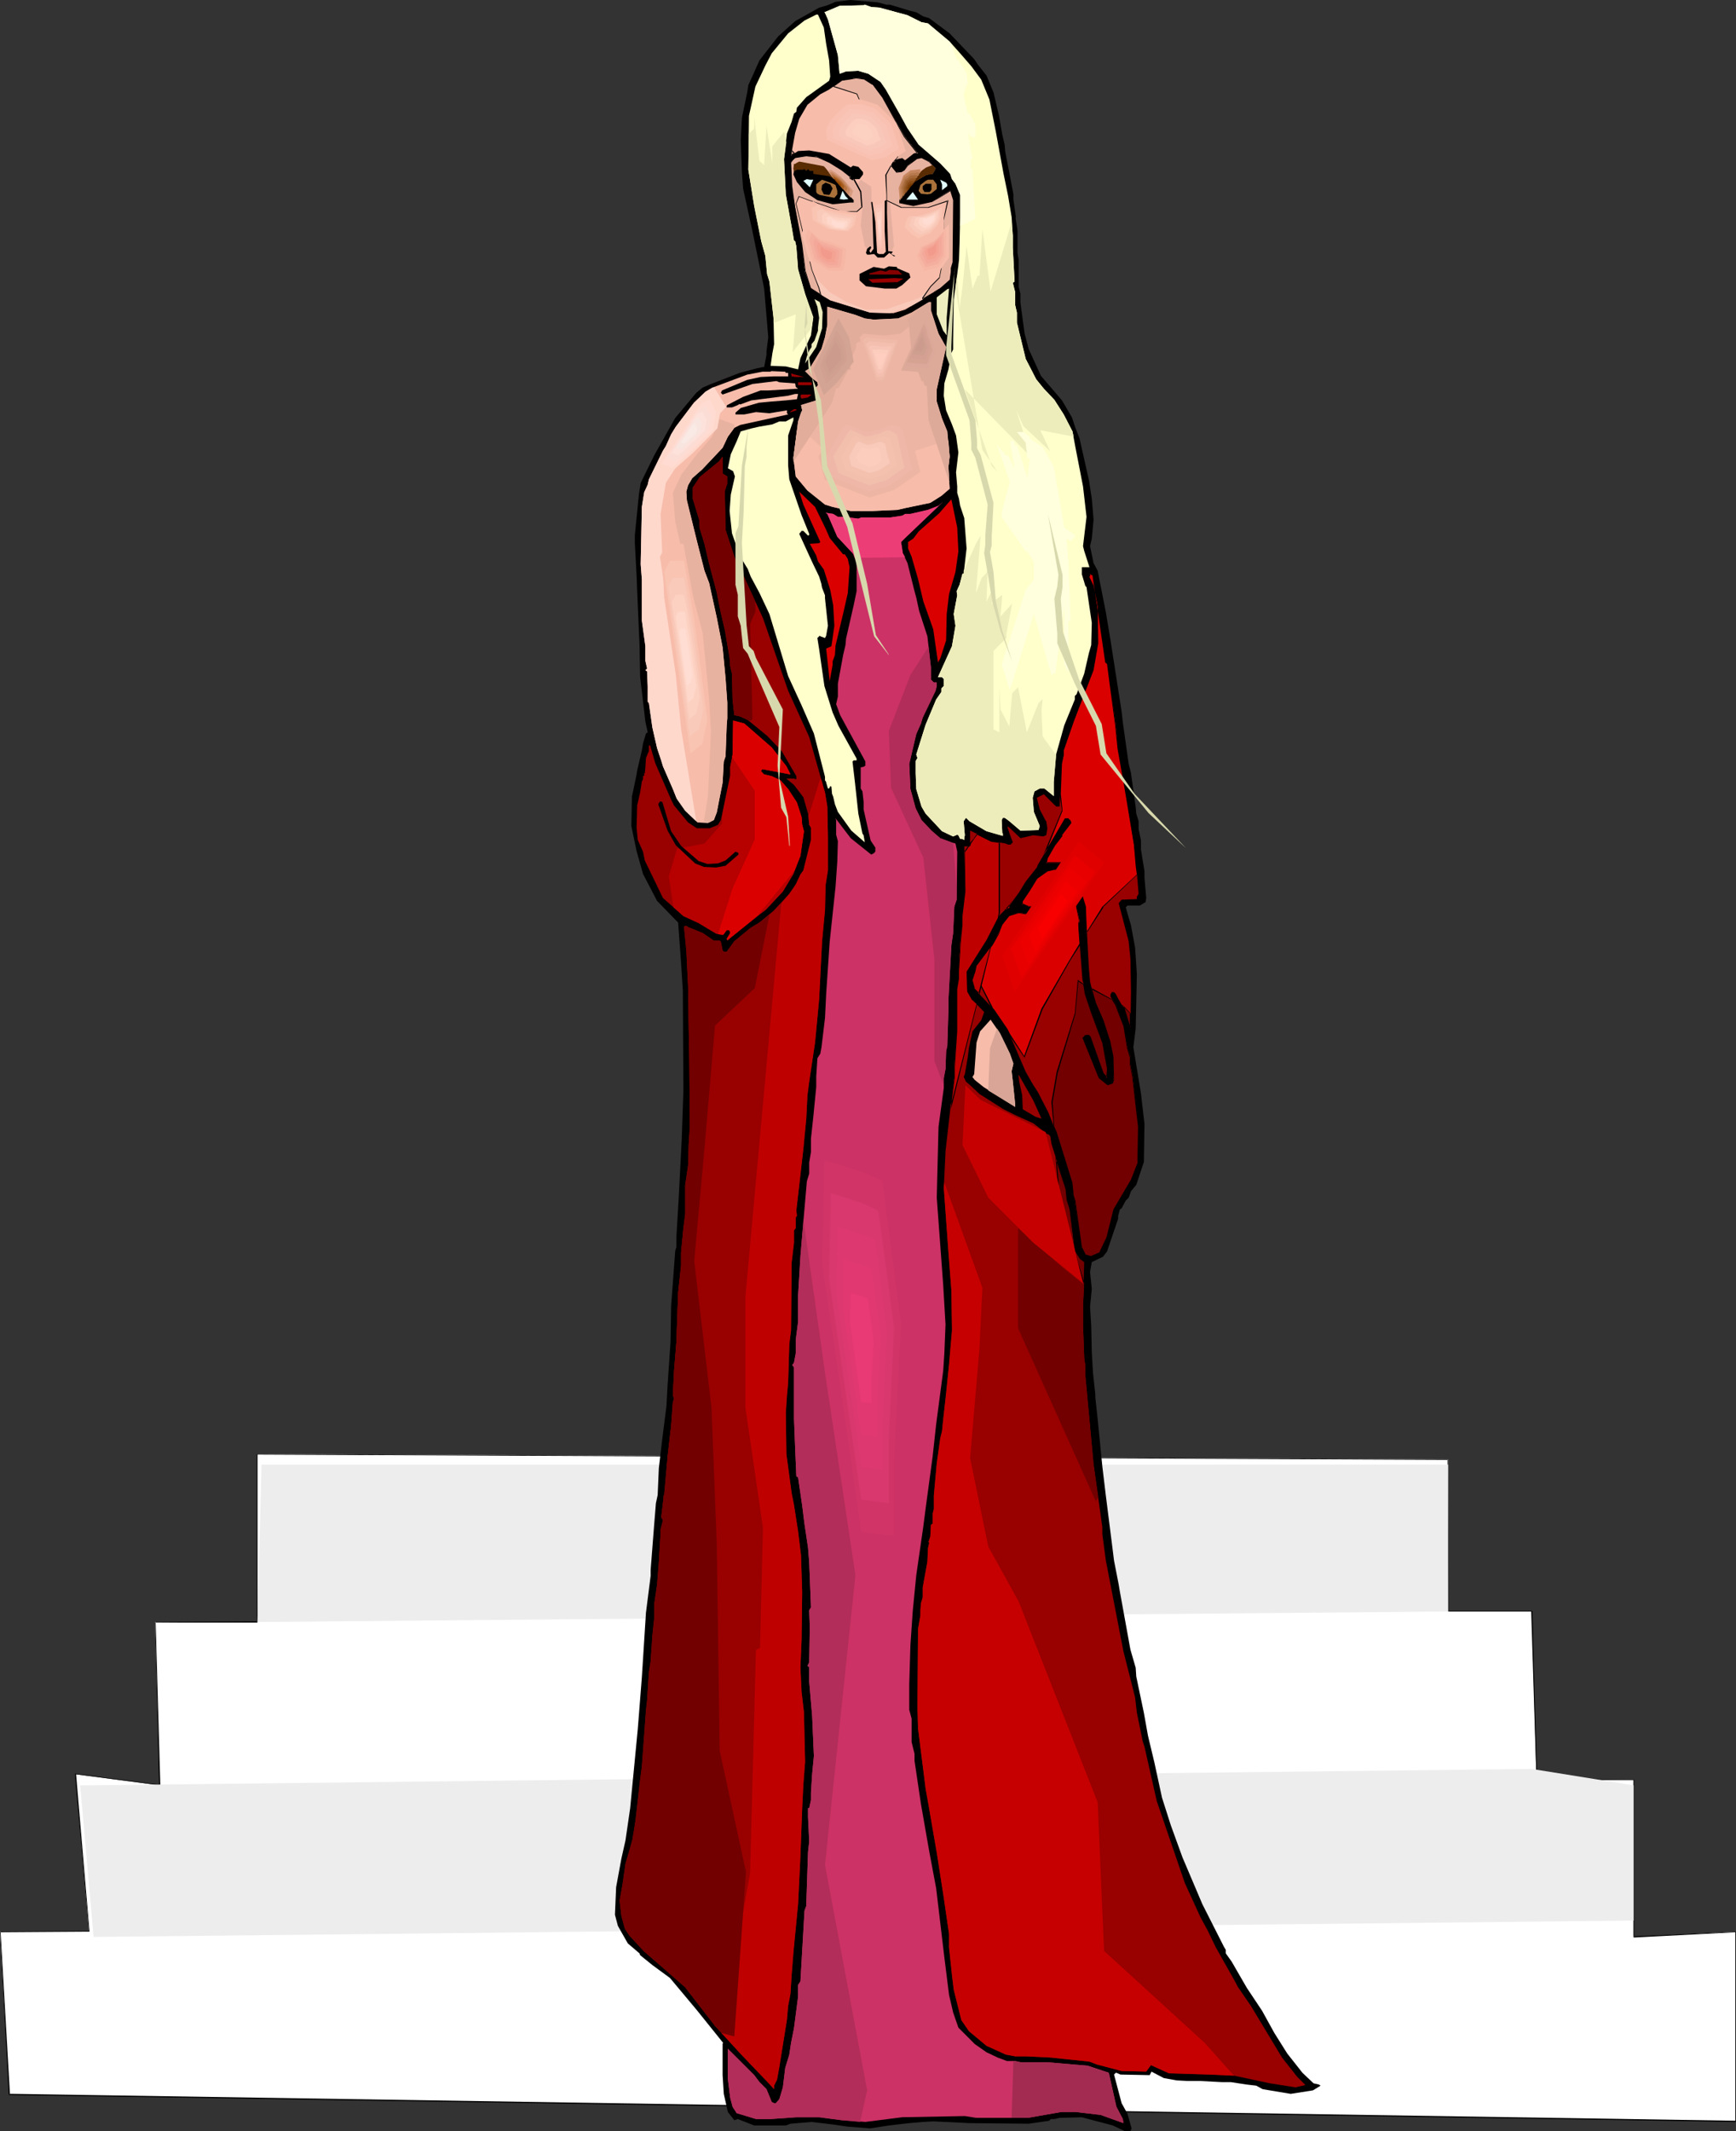 <?xml version="1.0" encoding="UTF-8" standalone="no"?>
<svg
   version="1.0"
   width="126.832mm"
   height="155.668mm"
   id="svg189"
   sodipodi:docname="Woman in Dress 29.wmf"
   xmlns:inkscape="http://www.inkscape.org/namespaces/inkscape"
   xmlns:sodipodi="http://sodipodi.sourceforge.net/DTD/sodipodi-0.dtd"
   xmlns="http://www.w3.org/2000/svg"
   xmlns:svg="http://www.w3.org/2000/svg">
  <rect width="100%" height="100%" fill="#333333" stroke="none"/>
  <sodipodi:namedview
     id="namedview189"
     pagecolor="#ffffff"
     bordercolor="#000000"
     borderopacity="0.25"
     inkscape:showpageshadow="2"
     inkscape:pageopacity="0.0"
     inkscape:pagecheckerboard="0"
     inkscape:deskcolor="#d1d1d1"
     inkscape:document-units="mm" />
  <defs
     id="defs1">
    <pattern
       id="WMFhbasepattern"
       patternUnits="userSpaceOnUse"
       width="6"
       height="6"
       x="0"
       y="0" />
  </defs>
  <path
     style="fill:#ffffff;fill-opacity:1;fill-rule:evenodd;stroke:none"
     d="m 71.089,401.392 328.785,1.454 v 42.014 h 23.104 l 1.293,46.377 h 26.82 v 43.468 l 28.112,-1.454 v 52.356 L 2.585,578.173 0,533.251 h 24.558 l -3.716,-43.468 23.265,3.07 -1.293,-45.084 h 28.274 z"
     id="path1" />
  <path
     style="fill:#000000;fill-opacity:1;fill-rule:evenodd;stroke:none"
     d="m 71.089,401.392 v 0.162 l 328.785,1.454 -0.162,-0.162 0.162,42.014 h 23.104 -0.162 l 1.454,46.538 h 26.82 v -0.162 43.63 l 28.112,-1.454 v -0.162 52.356 -0.162 L 2.585,578.011 2.747,578.173 0.162,533.251 0,533.412 24.719,533.251 21.003,489.783 h -0.162 l 23.427,3.07 -1.293,-45.084 -0.162,0.162 H 71.089 V 401.392 H 70.927 v 46.377 l 0.162,-0.162 -28.274,0.162 1.131,45.084 0.162,-0.162 -23.427,-3.07 3.878,43.63 V 533.089 L 0,533.251 2.423,578.335 479.363,585.768 v -52.517 l -28.274,1.293 0.162,0.162 V 491.237 l -26.981,-0.162 0.162,0.162 -1.293,-46.538 h -23.265 l 0.162,0.162 -0.162,-42.014 -328.946,-1.454 z"
     id="path2" />
  <path
     style="fill:#ededed;fill-opacity:1;fill-rule:evenodd;stroke:none"
     d="m 22.134,492.853 h 2.423 l 398.419,-4.525 28.112,4.525 v 37.328 l -425.239,4.525 z"
     id="path3" />
  <path
     style="fill:#ededed;fill-opacity:1;fill-rule:evenodd;stroke:none"
     d="m 72.22,404.301 -1.131,43.468 328.785,-2.909 v -40.559 z"
     id="path4" />
  <path
     style="fill:#000000;fill-opacity:1;fill-rule:evenodd;stroke:none"
     d="m 244.771,1.293 h 0.969 l 5.332,1.616 1.939,0.485 1.939,1.131 1.616,0.485 5.655,4.201 6.786,7.11 0.969,1.454 2.423,3.07 1.939,4.686 1.454,6.14 0.969,5.494 0.646,2.747 0.162,1.939 1.777,9.211 0.485,2.585 v 1.454 l 0.646,4.525 v 0.808 l 0.485,3.232 v 6.14 l 0.323,1.939 v 7.433 l 0.485,1.939 v 2.424 l 1.131,8.403 1.131,4.363 3.393,7.433 5.816,6.787 2.747,4.686 0.969,2.909 1.131,2.909 2.585,11.473 0.808,5.171 0.485,5.817 -0.485,5.171 -0.485,2.101 0.969,4.686 1.131,2.101 2.262,11.473 1.293,7.756 3.07,19.714 0.323,2.909 1.616,11.473 0.646,2.585 1.293,9.372 0.162,1.778 0.646,2.101 v 2.101 l 0.646,3.232 v 2.424 l 0.485,3.07 0.485,2.909 v 1.778 l 0.485,5.656 -0.162,1.131 -1.616,0.97 h -3.393 l -0.485,0.485 1.454,5.009 1.131,6.14 0.485,7.272 -0.323,15.028 -0.646,5.171 2.1,12.766 0.969,8.403 -0.162,10.503 -2.1,6.302 -1.454,1.778 -0.646,1.778 -0.808,0.808 -1.131,2.101 -0.485,0.323 -0.485,1.778 v 0.808 l -3.07,9.049 -1.131,1.454 -3.07,1.454 -0.485,2.747 0.485,4.686 -0.485,4.848 0.323,5.332 0.162,7.272 0.323,5.656 0.646,5.979 v 0.808 l 0.646,5.979 1.293,13.089 0.969,8.08 1.616,12.766 0.646,5.171 1.293,6.625 0.323,1.939 2.908,15.998 1.454,5.009 0.162,2.424 2.1,10.019 1.131,6.302 1.777,7.433 2.1,9.695 2.423,7.595 3.231,8.888 5.493,12.927 5.978,11.796 0.485,0.808 v 0.97 l 1.616,2.262 4.201,7.272 4.201,6.302 3.393,6.14 3.554,5.656 4.201,5.333 3.07,2.909 1.454,0.323 0.485,0.323 -2.1,1.293 -6.139,0.97 -7.755,-1.293 -1.777,-0.97 -2.747,-0.323 -4.201,-0.646 h -2.423 l -6.139,-0.323 h -3.393 l -3.07,-0.162 -3.554,-0.646 -3.393,-1.778 -0.485,0.97 -8.078,-0.162 -1.131,-0.485 h -0.162 l -0.485,0.485 2.1,7.918 1.616,2.909 1.131,4.04 -0.323,0.808 h -1.454 l -3.393,-1.616 -8.563,-2.262 -6.139,0.162 -1.454,0.323 h -0.969 l -0.485,0.485 -5.655,0.808 -16.156,-0.162 -10.179,-0.485 -2.908,0.162 -3.716,0.323 -5.655,0.646 -5.17,0.808 -6.139,-0.485 -4.524,-0.646 -5.493,-0.646 -5.816,0.485 -1.293,0.485 h -8.725 l -4.524,-1.778 -0.969,0.323 -1.777,-2.262 -1.131,-5.009 -0.323,-5.171 v -8.726 l 0.162,-0.162 -7.27,-9.049 -7.432,-8.888 -4.847,-3.555 -3.393,-2.747 -0.162,-0.485 -3.231,-2.747 -2.747,-4.848 -0.808,-3.07 0.323,-7.595 1.454,-7.918 1.131,-5.009 1.293,-8.888 2.1,-21.815 0.485,-6.14 0.646,-8.241 1.131,-17.775 1.293,-10.18 v -1.616 l 0.969,-12.443 0.485,-5.979 0.485,-2.262 0.323,-7.433 0.969,-8.241 1.131,-8.888 0.323,-5.817 0.808,-11.958 0.162,-9.857 1.131,-15.19 0.323,-1.131 v -2.747 l 0.646,-10.827 0.808,-15.674 0.485,-13.897 -0.162,-27.632 -0.485,-7.595 -0.808,-11.15 -5.816,-5.979 -3.878,-7.433 -1.777,-6.302 -1.454,-6.948 0.162,-8.08 1.293,-6.14 0.162,-1.131 1.293,-5.494 0.323,-1.939 0.808,-2.747 0.485,-0.323 -0.646,-2.909 -1.454,-12.443 -0.162,-8.726 -0.646,-14.866 -0.162,-4.201 -0.485,-9.049 v -2.262 l 1.131,-11.311 0.485,-3.07 3.716,-7.595 5.816,-10.342 5.816,-6.948 1.777,-1.454 2.262,-0.97 7.917,-3.07 4.847,-1.293 1.616,-0.323 h 0.323 l 0.646,-3.393 v -0.97 l 0.485,-3.878 -1.131,-13.412 -3.231,-15.836 -2.585,-11.796 -0.323,-4.525 -0.323,-8.726 0.323,-6.302 1.454,-6.948 0.323,-2.101 1.131,-2.424 1.939,-4.363 5.17,-6.625 4.685,-4.201 6.624,-3.717 2.262,-0.646 2.262,-0.97 L 234.754,0 l 7.594,0.646 z"
     id="path5" />
  <path
     style="fill:#ffffcc;fill-opacity:1;fill-rule:evenodd;stroke:none"
     d="m 242.832,2.101 7.755,2.101 3.878,1.939 1.777,0.323 5.978,5.009 2.747,3.07 3.231,3.717 2.747,3.717 2.262,5.494 1.777,8.888 2.1,11.473 1.293,6.302 0.969,5.817 0.323,5.171 v 3.232 l 0.485,9.372 -0.485,0.323 0.646,2.585 v 3.555 l 0.485,2.101 v 2.747 l 2.423,10.019 2.908,5.656 2.1,2.585 2.908,3.07 2.585,4.04 2.423,4.686 0.808,4.363 2.1,10.827 0.969,8.403 -0.969,8.08 0.323,1.293 1.454,4.525 h -2.1 v 1.939 l 0.969,3.232 0.323,0.323 1.454,9.857 -0.162,6.14 -0.646,2.262 -1.293,5.656 -2.1,5.656 -0.485,0.485 v 0.97 l -2.908,7.11 -2.262,8.08 -0.646,7.595 v 3.878 l -2.585,-2.101 h -1.293 l -1.454,0.808 -0.485,1.778 0.323,3.878 1.616,3.878 -0.323,1.131 -5.009,0.162 -3.231,-2.747 -1.131,-0.808 h -0.485 l -0.323,0.646 0.162,3.555 0.162,0.162 v 0.646 l -4.524,-1.293 -4.685,-2.747 -0.969,-0.97 -0.646,0.97 0.323,3.878 -0.162,0.646 v 0.646 l -0.646,-0.323 h -0.485 l -0.485,-0.97 -0.323,-0.162 -1.131,0.485 -3.07,-1.454 -4.524,-4.848 -1.131,-1.939 -1.454,-4.848 -0.162,-4.363 v -3.393 l 0.485,-0.808 -0.323,-0.97 2.585,-8.241 2.908,-6.948 1.454,-2.101 v -0.97 l 0.646,-0.646 v -1.939 l -0.485,-0.485 h -1.131 l 3.878,-8.564 0.969,-5.656 -0.485,-3.232 0.485,-2.585 0.485,-2.585 -0.162,-1.131 0.808,-1.778 0.808,-3.07 h 0.323 l 0.808,-6.948 -0.646,-8.403 -1.131,-3.393 -0.323,-1.939 -0.485,-1.616 v -1.778 l -0.323,-3.878 0.646,-5.494 -0.646,-4.686 -1.131,-3.07 -1.616,-3.878 -0.646,-4.04 0.162,-3.393 1.131,-3.878 0.808,-4.525 0.485,-0.97 V 93.884 l 0.162,-11.15 0.808,-5.817 0.485,-3.717 0.162,-1.454 0.162,-4.686 0.162,-7.11 v -6.14 l -1.293,-3.07 -0.969,-1.293 -0.485,-1.454 -2.747,-2.909 -5.978,-5.171 -3.07,-4.525 -1.939,-3.555 -4.039,-7.11 -1.454,-2.101 -3.393,-2.262 -2.747,-0.808 -3.393,0.162 -1.777,0.646 -0.485,-5.171 -2.747,-9.857 -0.808,-1.778 -0.162,-0.162 4.201,-1.778 6.624,-0.162 0.323,-0.162 1.777,0.646 z"
     id="path6" />
  <path
     style="fill:#ffffcc;fill-opacity:1;fill-rule:evenodd;stroke:none"
     d="m 227.483,7.595 0.646,4.525 0.808,4.525 0.323,4.525 -0.323,1.131 -6.301,4.525 -2.585,2.909 -0.162,1.131 -0.646,0.485 -0.646,2.262 -1.293,3.232 -0.808,7.11 0.485,9.695 1.777,9.857 0.485,2.909 0.323,0.162 0.323,1.454 0.485,6.302 1.939,6.787 2.262,6.464 -0.646,5.009 -2.908,6.302 -0.646,3.07 -3.393,-0.808 -3.878,-0.162 h -0.323 l 0.485,-3.393 0.485,-2.585 -0.162,-7.272 -1.131,-10.019 -0.646,-2.101 -0.485,-5.009 -1.131,-4.04 -1.939,-9.695 -1.616,-10.019 0.162,-14.866 1.777,-8.08 2.747,-5.817 1.777,-3.393 4.524,-5.494 4.524,-3.555 3.231,-1.616 h 0.485 z"
     id="path7" />
  <path
     style="fill:#f7bcaa;fill-opacity:1;fill-rule:evenodd;stroke:none"
     d="m 240.893,23.269 2.747,3.555 6.139,10.827 3.716,4.686 h -0.162 l -0.808,0.162 -2.262,1.778 -0.323,0.162 -0.808,-0.646 -0.646,0.162 -0.969,0.323 -0.323,0.162 v 0.323 h -0.646 l -0.323,0.485 v 0.646 l 1.454,1.616 1.131,-0.162 0.969,-0.485 0.808,-1.131 2.423,-1.939 1.454,-0.162 2.1,0.97 1.777,1.939 -0.808,1.454 -1.777,0.323 -3.231,1.939 -3.393,3.878 -0.646,1.131 v 0.646 l 3.716,0.808 5.009,-0.97 2.747,-1.616 2.423,-1.616 0.969,2.585 -0.162,17.452 -0.485,1.454 v 0.97 l -0.485,2.424 -2.585,2.262 -1.616,0.97 -0.162,0.162 -7.917,4.686 -3.231,0.97 -6.463,-0.162 -10.986,-3.393 -5.332,-3.232 -1.616,-4.686 -0.969,-7.595 -1.777,-10.18 -0.969,-5.817 -0.162,-6.625 0.323,-0.485 0.808,-0.646 3.07,-0.646 3.07,0.323 3.393,1.454 3.231,2.101 2.423,1.778 v 0.646 l 0.646,0.323 0.646,-0.162 h 1.293 l 0.969,-1.293 v -0.646 l -1.293,-1.454 -1.454,-0.323 -0.646,0.485 -5.978,-3.717 -5.493,-0.97 -3.07,0.162 -1.939,1.293 1.131,-6.302 1.131,-3.878 2.262,-3.878 3.554,-2.909 2.423,-1.293 3.393,-2.424 2.262,-0.485 1.777,-0.323 2.423,0.323 z"
     id="path8" />
  <path
     style="fill:#e5afa0;fill-opacity:1;fill-rule:evenodd;stroke:none"
     d="m 244.932,55.264 0.323,13.897 0.808,0.646 0.808,-1.939 -1.131,-12.281 z"
     id="path9" />
  <path
     style="fill:#e5afa0;fill-opacity:1;fill-rule:evenodd;stroke:none"
     d="m 237.662,49.608 2.908,1.939 0.162,5.656 0.646,9.211 -0.485,1.939 -0.808,1.131 -1.293,-1.616 -1.131,-5.494 0.485,-5.171 -1.777,-5.817 z"
     id="path10" />
  <path
     style="fill:#f9c9ba;fill-opacity:1;fill-rule:evenodd;stroke:none"
     d="m 224.252,75.625 4.847,5.009 4.362,2.585 5.493,2.262 5.978,-0.162 8.886,-3.07 3.231,-2.747 2.1,-1.131 -2.423,3.232 -5.17,2.909 -5.816,1.939 -5.493,-0.162 -10.986,-3.393 -5.332,-3.232 -1.131,-3.555 -0.162,-1.293 z"
     id="path11" />
  <path
     style="fill:#e8b2a0;fill-opacity:1;fill-rule:evenodd;stroke:none"
     d="m 235.723,49.447 -0.323,0.162 -0.646,-0.323 v -0.646 l -2.423,-1.778 -3.231,-2.101 -3.393,-1.454 -3.07,-0.323 -3.07,0.646 -0.808,0.646 -0.323,0.485 0.162,6.625 0.969,5.817 1.777,10.18 0.969,7.595 1.616,4.686 2.747,1.616 -0.485,-1.939 -1.939,-4.848 -4.362,-18.26 0.646,-1.939 2.585,0.97 9.371,3.232 h 4.201 l 1.293,-1.454 -0.323,-4.04 z m -17.126,-7.918 0.808,0.808 -0.969,0.646 z"
     id="path12" />
  <path
     style="fill:#000000;fill-opacity:1;fill-rule:evenodd;stroke:none"
     d="m 235.885,49.285 -0.485,0.162 v 0 L 234.754,49.124 v 0.162 -0.808 l -2.262,-1.616 -3.393,-2.262 -3.231,-1.293 -3.231,-0.485 -3.231,0.646 -0.646,0.646 v 0 l -0.485,0.646 0.162,6.625 0.969,5.817 1.777,10.18 1.131,7.595 1.454,4.686 3.07,1.939 -0.646,-2.262 -1.939,-4.848 v 0 l -4.362,-18.26 v 0 l 0.808,-1.939 h -0.162 l 2.585,0.97 9.371,3.232 h 4.201 l 1.454,-1.293 -0.323,-4.363 -1.939,-3.555 -0.323,0.162 1.939,3.555 v 0 l 0.323,4.04 h 0.162 l -1.454,1.293 h 0.162 -4.201 v 0 l -9.371,-3.232 -2.585,-0.97 -0.808,2.101 4.362,18.26 v 0 l 1.939,5.009 0.485,1.939 0.162,-0.162 -2.747,-1.778 v 0 l -1.454,-4.686 v 0.162 l -0.969,-7.595 -1.939,-10.18 -0.808,-5.817 -0.323,-6.625 v 0.162 l 0.485,-0.646 v 0 l 0.646,-0.646 v 0 l 3.07,-0.485 3.07,0.323 v 0 l 3.231,1.454 3.393,2.101 2.262,1.778 v -0.162 0.646 l 0.808,0.485 0.485,-0.162 -0.323,-0.162 z"
     id="path13" />
  <path
     style="fill:#000000;fill-opacity:1;fill-rule:evenodd;stroke:none"
     d="m 218.759,41.529 -0.162,0.162 0.646,0.808 v -0.323 l -0.969,0.646 0.162,0.162 0.323,-1.454 -0.162,-0.162 -0.323,1.778 1.293,-0.808 -0.969,-0.97 z"
     id="path14" />
  <path
     style="fill:#592b00;fill-opacity:1;fill-rule:evenodd;stroke:none"
     d="m 220.051,48.477 -0.646,-0.485 -0.162,-0.162 v -0.323 0 l -0.162,-0.97 v 0 l 0.162,-1.293 h 0.162 0.162 l 0.485,-0.323 0.646,-0.323 6.786,1.293 5.332,5.656 v 0 0.323 h 0.162 l 0.323,1.939 -0.969,0.646 -8.563,-1.454 z"
     id="path15" />
  <path
     style="fill:#000000;fill-opacity:1;fill-rule:evenodd;stroke:none"
     d="m 222.636,47.185 0.485,-0.485 0.485,0.485 h 0.969 v 0.808 l 4.362,0.646 2.585,1.454 3.231,3.555 0.969,1.454 v 0.808 h -0.969 l -4.847,0.485 -4.201,-1.131 -3.393,-2.262 -2.262,-2.747 -0.969,-2.101 0.162,-0.808 0.808,-0.485 h 1.777 l 0.162,-0.162 h 0.162 z"
     id="path16" />
  <path
     style="fill:#e0fcfc;fill-opacity:1;fill-rule:evenodd;stroke:none"
     d="m 224.575,49.608 -0.969,2.101 -1.777,-1.778 0.969,-0.485 0.808,0.162 z"
     id="path17" />
  <path
     style="fill:#aa723a;fill-opacity:1;fill-rule:evenodd;stroke:none"
     d="m 230.715,51.063 0.485,1.616 v 0.97 l -0.808,0.97 -4.039,-0.808 -0.646,-0.323 -0.323,-0.485 v -2.101 l 1.131,-0.97 0.485,-0.323 3.07,1.131 z"
     id="path18" />
  <path
     style="fill:#aa723a;fill-opacity:1;fill-rule:evenodd;stroke:none"
     d="m 258.665,50.901 v 1.293 l -1.616,1.293 -0.969,0.162 -1.777,-0.162 -0.646,-0.808 0.485,-1.616 1.454,-1.131 0.646,-0.323 h 1.454 z"
     id="path19" />
  <path
     style="fill:#e0fcfc;fill-opacity:1;fill-rule:evenodd;stroke:none"
     d="m 261.574,50.901 v 0.485 l -1.454,1.131 v -1.616 l -0.485,-1.293 1.616,0.808 z"
     id="path20" />
  <path
     style="fill:#000000;fill-opacity:1;fill-rule:evenodd;stroke:none"
     d="m 229.907,52.032 -0.646,1.454 -0.323,0.323 -1.454,-0.162 -0.646,-1.293 0.162,-1.293 0.969,-0.646 1.293,0.485 z"
     id="path21" />
  <path
     style="fill:#000000;fill-opacity:1;fill-rule:evenodd;stroke:none"
     d="m 257.211,52.356 -0.485,0.646 h -1.454 l -0.485,-0.808 v -0.808 l 0.808,-0.646 h 1.616 z"
     id="path22" />
  <path
     style="fill:#e0fcfc;fill-opacity:1;fill-rule:evenodd;stroke:none"
     d="m 232.977,55.103 -1.131,-0.162 0.808,-2.262 0.808,1.454 0.808,0.808 z"
     id="path23" />
  <path
     style="fill:#e0fcfc;fill-opacity:1;fill-rule:evenodd;stroke:none"
     d="m 251.718,55.103 h -1.454 l 1.777,-2.101 1.454,2.101 z"
     id="path24" />
  <path
     style="fill:#000000;fill-opacity:1;fill-rule:evenodd;stroke:none"
     d="m 244.932,58.658 0.323,10.665 1.293,0.162 -0.485,0.646 1.454,0.646 -0.323,-0.162 -0.323,0.162 -1.293,-0.97 -1.454,1.293 h -1.777 l -0.969,-0.97 -1.293,0.162 h -0.646 l -0.323,-0.485 0.323,-1.131 0.808,-0.646 h 0.162 l 0.162,0.323 -0.485,0.808 v 0.162 l 0.323,0.485 0.808,-1.131 -0.323,-10.18 -0.323,-2.424 v -0.323 h 0.323 l 0.808,5.494 0.485,8.564 0.485,0.323 h 1.293 l 0.646,-0.646 -0.323,-5.817 v -8.241 l 0.485,-0.162 h 0.162 z"
     id="path25" />
  <path
     style="fill:#000000;fill-opacity:1;fill-rule:evenodd;stroke:none"
     d="m 247.679,74.009 3.393,1.454 0.323,1.131 -2.262,2.101 -1.616,0.97 h -3.231 l -5.17,-0.646 -1.777,-1.616 v -1.778 l 3.878,-1.939 2.908,0.485 1.293,-0.646 2.262,0.162 z"
     id="path26" />
  <path
     style="fill:#870000;fill-opacity:1;fill-rule:evenodd;stroke:none"
     d="m 249.133,75.786 h -9.048 v -0.323 l 3.07,-0.808 1.454,0.323 0.969,-0.485 2.423,0.162 z"
     id="path27" />
  <path
     style="fill:#990000;fill-opacity:1;fill-rule:evenodd;stroke:none"
     d="m 247.841,77.887 -6.947,0.162 -1.131,-0.97 7.432,-0.323 2.262,0.162 z"
     id="path28" />
  <path
     style="fill:#ededbf;fill-opacity:1;fill-rule:evenodd;stroke:none"
     d="m 261.412,92.592 -0.969,-1.293 -1.777,-4.525 v -4.686 l 2.908,-2.262 0.485,-0.162 -0.646,8.08 z"
     id="path29" />
  <path
     style="fill:#ededbf;fill-opacity:1;fill-rule:evenodd;stroke:none"
     d="m 227.16,86.128 -0.162,4.525 -1.616,5.171 -3.07,4.525 0.485,-1.939 0.646,-1.616 0.646,-0.97 v -0.808 l 0.808,-0.97 0.969,-2.747 v -0.808 l 0.323,-2.747 -0.485,-3.07 -0.808,-2.101 1.454,0.808 z"
     id="path30" />
  <path
     style="fill:#edb5a3;fill-opacity:1;fill-rule:evenodd;stroke:none"
     d="m 257.05,85.643 2.1,6.464 2.1,3.717 -2.585,11.635 v 3.393 l 1.454,4.686 1.454,3.555 0.646,6.948 -0.323,2.747 0.162,3.393 0.162,2.747 -2.262,1.939 -3.07,1.939 -6.947,1.454 -2.1,0.485 -6.947,0.323 h -5.978 l -5.009,-1.131 -2.1,-0.646 -4.847,-3.878 -3.231,-3.878 -0.646,-5.171 1.293,-10.019 0.808,-2.424 0.323,-0.646 -0.323,-1.454 4.201,-1.293 0.323,-0.323 -0.162,-2.101 -0.646,-0.646 0.969,-1.131 -0.162,-0.808 -1.454,-1.131 -1.939,-1.939 1.293,-0.808 3.231,-5.333 0.969,-3.232 0.646,-3.393 v -5.009 l 7.755,2.262 2.585,0.97 2.423,0.323 6.786,-0.323 3.716,-1.616 4.847,-2.909 h 0.485 z"
     id="path31" />
  <path
     style="fill:#f7bcaa;fill-opacity:1;fill-rule:evenodd;stroke:none"
     d="m 221.506,118.608 7.594,6.948 h 6.624 l 11.956,0.485 13.087,-4.201 1.131,-0.162 0.323,4.363 -0.323,2.747 0.162,3.393 0.162,2.747 -2.262,1.939 -3.07,1.939 -6.947,1.454 -2.1,0.485 -6.947,0.323 h -5.978 l -5.009,-1.131 -2.1,-0.646 -4.847,-3.878 -3.231,-3.878 -0.646,-5.171 0.969,-7.433 z"
     id="path32" />
  <path
     style="fill:#f7bcaa;fill-opacity:1;fill-rule:evenodd;stroke:none"
     d="m 216.982,102.934 h 0.646 v 0.97 h -4.039 l -3.554,0.162 -3.716,0.808 -6.947,2.909 -0.323,0.646 0.485,0.485 8.24,-2.909 6.624,-0.808 0.808,0.323 4.362,0.323 0.162,0.97 0.646,0.485 -8.24,0.485 h -2.1 l -4.847,1.778 -4.362,2.262 -0.162,0.162 v 0.485 h 1.454 l 1.616,-0.646 0.485,-0.323 0.162,0.162 3.07,-1.131 10.179,-1.293 1.939,-0.485 h 0.808 l -0.323,1.454 -3.07,0.323 -4.039,0.323 -3.393,0.323 -5.009,1.454 -1.454,1.293 v 0.485 h 2.423 l 3.231,-0.646 3.716,0.323 4.847,-0.808 v 0.808 l 0.323,0.323 -13.248,2.909 -1.616,0.808 -1.777,2.424 -1.454,3.07 -5.655,5.979 -2.747,2.424 -1.131,1.939 -0.485,1.778 0.162,2.424 2.747,11.15 2.1,8.241 1.293,3.393 2.1,9.534 1.616,8.241 0.808,8.403 0.485,6.787 v 4.363 l -0.162,1.939 -0.323,8.564 -0.485,1.454 -0.323,5.817 -1.616,8.241 -0.808,2.101 -1.616,0.808 -2.908,-0.162 -3.393,-3.232 -2.262,-3.232 -0.162,-0.323 -0.969,-2.424 -2.747,-6.302 -0.485,-1.616 -1.131,-3.393 -1.293,-5.656 -0.969,-6.787 -0.323,-0.323 v -4.363 l -0.162,-3.393 v -0.646 l -0.485,-0.323 0.485,-0.485 -0.485,-2.101 v -4.04 l -0.969,-7.11 v -11.311 l -0.323,-4.201 0.323,-15.836 0.646,-4.04 0.969,-2.101 0.323,-1.454 3.878,-7.918 0.808,-1.293 1.454,-3.232 1.293,-2.101 5.009,-6.625 3.231,-3.07 1.939,-1.131 9.532,-3.555 4.201,-0.808 h 2.262 l 0.162,-0.162 3.878,0.162 z"
     id="path33" />
  <path
     style="fill:#990000;fill-opacity:1;fill-rule:evenodd;stroke:none"
     d="m 221.99,104.065 h -2.262 l -1.131,-0.162 -0.162,-0.808 1.131,0.323 z"
     id="path34" />
  <path
     style="fill:#990000;fill-opacity:1;fill-rule:evenodd;stroke:none"
     d="m 224.252,106.004 -0.323,0.323 h -3.554 V 105.519 h 3.554 z"
     id="path35" />
  <path
     style="fill:#990000;fill-opacity:1;fill-rule:evenodd;stroke:none"
     d="m 223.121,109.72 -1.777,0.323 -0.323,-0.485 0.162,-0.646 h 2.908 z"
     id="path36" />
  <path
     style="fill:#000000;fill-opacity:1;fill-rule:evenodd;stroke:none"
     d="m 217.628,112.306 -6.139,0.646 -0.485,-0.323 3.393,-0.323 0.162,-0.323 0.969,0.323 z"
     id="path37" />
  <path
     style="fill:#990000;fill-opacity:1;fill-rule:evenodd;stroke:none"
     d="m 219.89,113.275 -1.454,0.485 -0.162,0.162 v -0.323 l 0.969,-0.646 h 0.646 z"
     id="path38" />
  <path
     style="fill:#ffffcc;fill-opacity:1;fill-rule:evenodd;stroke:none"
     d="m 217.628,120.224 v 8.241 l 0.323,3.878 3.393,9.857 2.1,5.171 v 0.323 l -0.323,0.162 -1.293,-1.293 h -0.485 l -0.646,0.808 3.554,7.756 1.939,4.04 0.646,2.101 v 0.162 l 0.162,0.808 0.808,2.101 v 0.808 l 0.808,7.595 -0.485,2.747 -0.323,0.646 -1.293,-0.485 -0.162,-0.162 -0.646,0.646 0.485,3.07 1.454,10.18 2.262,7.272 1.616,3.717 5.009,9.049 v 0.485 h -0.808 l -0.323,0.323 0.646,5.494 0.969,8.888 1.131,5.494 0.323,0.485 0.323,1.939 -3.716,-3.232 -3.716,-5.171 -0.808,-2.101 -0.485,-2.101 -0.323,-0.808 -0.162,-1.939 -0.323,-0.162 -0.323,0.646 h -0.323 l -0.485,-1.616 v -0.162 l -0.323,-0.485 v -0.97 l -3.07,-11.958 -3.393,-7.756 -3.716,-8.08 -5.17,-17.129 -2.747,-5.817 -2.423,-4.525 -0.808,-2.101 -2.1,-3.393 -2.262,-6.464 -0.646,-6.14 0.323,-4.525 1.131,-5.009 -0.485,-1.454 -1.454,-0.808 0.808,-3.878 1.616,-3.555 1.131,-2.747 2.908,-0.808 2.1,-0.485 3.716,-0.646 1.939,-0.808 h 1.777 l 2.1,-1.131 v 0.808 z"
     id="path39" />
  <path
     style="fill:#990000;fill-opacity:1;fill-rule:evenodd;stroke:none"
     d="m 199.533,130.727 1.293,0.808 v 1.939 l -0.646,1.939 v 1.778 l 0.162,9.049 3.07,9.372 1.777,3.07 5.493,11.958 6.947,20.037 5.816,12.766 4.362,15.351 0.646,3.878 0.162,8.241 v 9.372 l -0.646,4.04 -0.162,6.948 -0.808,8.564 -0.808,15.998 -0.485,5.171 -0.646,6.787 -1.616,10.827 -0.485,3.717 -0.323,6.464 -0.808,8.403 -1.454,12.766 -0.485,4.201 0.162,1.454 -0.323,0.485 v 2.909 l -0.485,0.646 v 3.393 l -0.646,5.494 -0.162,18.745 -0.485,3.717 -0.323,10.665 -0.323,3.555 -0.323,4.848 0.162,11.311 1.454,10.827 0.646,3.232 1.131,7.272 0.808,6.625 0.323,10.18 -0.162,13.089 -0.323,7.756 0.323,6.787 0.162,1.293 0.485,4.201 0.323,13.735 -0.485,6.302 -0.323,6.625 -0.485,13.089 -0.646,13.25 -1.293,13.412 -0.485,6.14 -0.323,5.171 -0.646,3.393 -0.323,3.717 -2.1,13.089 -0.646,3.555 -0.808,1.616 v 0.97 l -2.1,-2.262 -7.109,-7.433 -7.109,-7.756 -8.24,-10.665 -6.624,-5.817 -4.685,-4.04 -4.039,-4.363 -1.293,-1.939 -0.969,-3.555 -0.485,-4.201 0.808,-4.525 0.808,-5.656 1.131,-3.878 0.808,-2.909 0.808,-5.009 1.293,-11.311 0.485,-3.717 0.323,-4.363 0.808,-11.15 0.323,-2.909 0.485,-7.595 0.485,-3.07 0.485,-7.11 0.485,-4.686 v -3.878 l 0.808,-5.494 0.485,-6.14 0.485,-8.08 v -0.97 l 0.646,-2.585 -0.485,-0.808 0.646,-5.333 v -0.646 h 0.162 l 0.969,-10.827 0.969,-8.403 0.485,-6.625 0.323,-0.808 -0.323,-1.131 0.323,-6.625 0.646,-7.918 0.485,-13.735 0.808,-7.433 v -3.555 l 0.646,-6.787 0.485,-3.878 v -7.918 l 0.808,-5.494 0.162,-5.817 0.323,-5.009 -0.162,-18.583 -0.162,-8.564 -0.162,-11.473 -0.485,-9.857 -0.646,-6.625 0.323,-0.162 h 0.485 v 0.162 l 4.362,1.778 3.07,2.101 h 1.616 l 0.323,0.323 0.485,2.424 0.323,0.323 h 0.808 l 2.1,-2.909 4.524,-3.717 2.423,-1.454 3.878,-3.232 4.362,-4.686 1.777,-2.585 1.293,-2.747 0.808,-1.131 2.1,-8.403 v -3.393 l -0.485,-0.808 -0.323,-3.07 -1.293,-4.525 -2.585,-3.393 -1.939,-1.616 -0.162,-0.162 h -0.162 2.262 l 0.323,0.162 h 0.323 v -0.808 l -4.039,-6.948 -4.039,-4.201 -5.332,-4.363 -2.1,-0.97 -1.454,-0.323 H 202.764 l -0.485,-4.363 -0.162,-7.11 -0.485,-2.101 -0.162,-2.262 -1.293,-7.595 -1.131,-4.848 -1.131,-5.656 -2.1,-7.918 -1.293,-5.494 -1.293,-4.201 -0.162,-2.424 -1.777,-5.817 v -3.07 l 1.939,-2.909 5.332,-4.363 0.969,-1.293 z"
     id="path40" />
  <path
     style="fill:#db0000;fill-opacity:1;fill-rule:evenodd;stroke:none"
     d="m 227.968,145.917 1.131,2.585 3.716,4.525 h 0.485 l 0.808,1.293 0.485,2.262 -0.485,7.11 -1.131,5.009 -2.262,9.534 -0.162,2.585 -0.646,1.778 v 0.97 l -0.808,4.525 -0.969,-9.049 1.454,-0.646 0.808,-5.656 -0.323,-5.656 -0.808,-4.201 -1.777,-5.656 -1.616,-2.262 -0.485,-1.616 -1.777,-3.232 2.585,-0.162 0.323,-0.323 -4.685,-10.342 -1.131,-3.555 4.362,4.201 z"
     id="path41" />
  <path
     style="fill:#db0000;fill-opacity:1;fill-rule:evenodd;stroke:none"
     d="m 264.643,152.219 -0.808,5.656 -1.777,6.14 -0.646,5.494 -0.162,7.272 -1.616,5.009 -0.485,0.808 v 0.162 h -0.162 l -1.293,-9.049 -2.747,-7.756 -1.454,-6.14 -1.777,-6.14 -0.969,-2.262 v -1.778 l 1.454,-0.97 1.454,-1.939 5.655,-5.009 3.393,-3.878 1.616,7.756 z"
     id="path42" />
  <path
     style="fill:#cc3265;fill-opacity:1;fill-rule:evenodd;stroke:none"
     d="m 248.81,149.633 0.485,3.07 1.293,2.747 1.939,7.756 0.485,1.778 0.808,3.717 2.262,6.948 0.969,8.564 v 3.393 l 0.808,0.808 h 0.808 v 0.97 l -0.323,1.293 -3.554,7.433 -0.485,1.616 -1.293,2.909 -1.939,8.241 0.323,6.948 1.454,5.332 1.616,3.232 2.747,2.909 2.423,2.101 3.07,1.131 1.131,0.323 0.485,2.262 -0.162,13.25 -0.646,1.939 -0.323,7.272 -0.485,3.393 -0.808,14.866 v 2.747 l -0.323,10.18 -0.323,1.454 -0.162,4.848 -0.485,2.585 v 2.747 l -1.454,10.665 -0.485,19.553 1.777,24.077 0.646,10.988 -0.323,7.918 -0.323,4.848 -1.939,14.705 -0.969,8.888 -1.939,14.382 -0.646,5.009 -1.939,13.412 -0.969,9.857 -0.646,9.372 -0.323,10.827 v 7.11 l 0.646,2.424 v 6.464 l 0.808,3.232 v 1.939 l 1.777,11.958 2.262,12.927 1.939,10.342 2.262,19.068 1.293,10.342 1.131,4.848 1.454,4.201 4.524,4.525 3.231,2.262 3.07,1.454 2.585,0.97 h 2.262 l 1.454,0.323 h 7.27 l 11.31,0.97 5.816,1.939 2.1,9.372 1.777,3.393 0.162,1.131 -6.301,-2.262 -6.947,-0.808 h -3.878 l -9.209,1.616 h -14.379 l -3.07,-0.485 -17.287,0.323 -10.179,1.293 -6.624,-0.485 -6.139,-0.808 h -6.301 l -6.947,0.485 h -4.201 l -5.332,-1.616 -1.131,-1.778 -0.646,-2.424 -0.646,-5.171 v -8.403 l 7.27,7.272 1.454,1.939 1.939,1.939 1.454,3.555 0.646,0.323 h 0.485 l 0.969,-1.131 0.969,-3.232 0.646,-5.333 1.131,-3.717 0.485,-3.232 0.808,-4.04 1.131,-8.726 v -3.232 l 0.646,-0.97 1.131,-19.553 0.485,-1.293 v -0.485 l 0.485,-14.382 0.323,-2.909 -0.323,-6.787 v -2.424 h 0.323 l 0.485,-2.262 v -1.939 l 0.323,-5.171 0.485,-5.009 -0.485,-11.15 -0.808,-9.372 v -4.04 l -0.485,-0.323 0.485,-0.97 0.162,-9.695 -0.162,-4.686 0.485,-0.808 -0.485,-12.443 -0.323,-4.04 -0.969,-6.464 -0.646,-5.171 -1.131,-7.756 -0.485,-0.323 -0.323,-7.595 -0.323,-8.403 v -14.058 l -0.485,-0.646 0.485,-0.646 0.485,-2.585 v -3.717 l 0.646,-5.009 v -7.272 l 0.646,-10.827 0.162,-1.939 0.646,-7.595 0.969,-11.15 0.646,-2.101 v -3.07 l 0.485,-2.909 v -3.717 l 0.646,-5.979 0.808,-8.241 v -2.909 l 0.323,-5.009 0.808,-1.293 0.323,-1.778 0.969,-8.08 0.323,-6.625 0.969,-14.382 1.616,-15.19 0.485,-6.948 0.162,-5.656 -0.485,-1.778 v -4.04 l -0.162,-0.323 v -0.162 l 4.201,5.494 5.655,4.525 0.646,-0.323 0.485,-0.485 v -1.131 l -1.293,-1.939 -1.939,-8.564 v -2.101 l -0.323,-2.909 -0.485,-0.808 v -5.817 l 0.808,-0.162 0.485,-0.323 v -1.131 l -6.947,-12.766 -1.131,-3.07 0.485,-2.101 v -3.555 l 1.454,-7.918 0.646,-2.747 0.162,-1.778 2.1,-9.211 0.808,-3.878 v -7.756 l -0.969,-2.585 -4.362,-4.686 -1.616,-3.717 -1.131,-2.585 -0.485,-0.323 2.1,0.323 1.293,0.808 h 1.454 l 4.201,0.485 0.808,-0.323 h 8.078 l 3.231,-0.485 0.808,-0.485 h 1.454 l 4.847,-1.131 2.908,-1.131 1.293,-1.131 -10.502,10.019 z"
     id="path43" />
  <path
     style="fill:#990000;fill-opacity:1;fill-rule:evenodd;stroke:none"
     d="m 303.096,167.408 2.262,15.351 0.485,0.485 0.646,5.009 1.616,12.119 0.646,6.302 1.939,10.988 2.423,15.513 0.646,5.817 0.646,7.756 -0.485,0.808 v 0.646 l -4.201,0.162 -0.808,0.97 2.747,10.503 0.485,4.848 0.162,9.049 -0.162,9.857 -1.777,-5.171 -1.616,-2.747 -0.646,-1.293 -0.485,-0.485 h -0.646 l -0.323,0.646 v 0.646 l 1.454,2.101 2.1,5.817 1.131,6.14 0.808,2.585 v 1.939 l 0.646,3.393 1.616,13.897 -0.323,10.18 -1.616,4.525 -4.847,8.08 -1.939,7.756 -1.939,4.201 -2.423,1.131 -1.616,-0.485 -1.131,-2.262 -1.777,-12.766 -0.323,-1.454 -0.485,-3.232 -4.362,-14.22 -2.1,-5.332 -2.908,-5.656 -1.454,-2.262 -1.939,-3.393 -5.009,-11.635 -3.554,-5.333 -5.655,-5.979 -0.646,-2.424 0.808,-2.262 0.485,-1.616 4.362,-5.979 1.616,-2.909 1.131,-2.424 1.777,-2.585 2.747,-0.808 5.493,0.97 2.262,1.293 1.454,1.616 1.293,-0.646 0.162,-0.646 -3.07,-3.393 -1.616,-0.646 -3.393,-0.162 -1.293,-0.646 h -0.162 l -0.162,0.162 v -1.131 l 2.1,-2.747 1.939,-3.393 2.747,-2.101 2.1,-0.485 h 1.293 l 2.1,2.262 1.616,3.393 1.939,8.403 v 0.646 h -0.323 v 0.97 l 1.131,14.866 0.485,1.778 0.323,2.101 1.777,5.333 3.07,8.241 1.293,7.11 -0.162,1.939 v 0.646 l -1.131,-1.454 -3.554,-9.857 -0.323,-0.485 h -0.969 l -0.646,0.646 4.362,11.15 2.423,1.778 1.293,-0.323 0.323,-0.97 -0.162,-6.464 -0.808,-3.878 -1.939,-6.14 -2.1,-4.686 -1.454,-5.979 -0.323,-3.717 -0.646,-11.796 -0.323,-5.171 -2.262,-7.433 -3.231,-3.878 -1.293,-0.808 h -3.878 l -0.162,0.162 0.323,-1.616 1.939,-3.232 2.1,-2.747 -0.162,-0.162 2.747,-3.393 -0.323,-0.646 -0.646,-0.646 -0.808,0.162 -7.432,12.604 -0.323,0.808 -3.07,3.878 -1.777,2.909 -2.585,3.555 v 0.808 l -1.293,0.485 -1.777,1.778 -3.231,6.625 -5.493,8.726 0.162,5.494 1.293,2.262 3.231,3.393 -0.808,2.262 -2.423,3.07 -0.969,4.525 -0.323,2.585 -0.808,4.686 -0.323,0.808 0.646,1.293 0.969,0.808 2.747,2.585 6.624,4.201 3.231,1.616 5.009,2.262 3.716,2.909 0.485,0.162 0.485,0.485 0.323,2.101 3.878,12.281 0.485,3.232 0.646,2.585 1.454,11.473 1.454,2.262 1.293,0.808 -0.485,11.958 v 5.656 l 0.323,8.888 0.323,2.262 v 2.747 l 2.262,24.4 2.423,17.29 v 1.939 l 0.969,7.272 4.847,25.047 2.585,10.18 0.646,2.585 0.485,4.201 1.616,7.918 0.485,1.454 3.393,15.028 7.755,22.623 4.362,9.534 1.939,3.555 2.262,4.686 5.009,8.888 1.131,2.101 3.554,5.171 8.563,14.22 4.201,5.333 2.262,2.262 -2.747,0.646 -7.109,-1.131 -9.855,-2.101 -7.27,-0.323 -10.663,-0.323 -5.009,-2.262 -1.293,1.778 -6.786,-0.162 -6.786,-1.778 -2.1,-0.808 -10.825,-1.131 -6.786,-0.323 h -2.908 l -2.585,-0.485 -5.332,-2.424 -4.847,-4.04 -2.1,-3.07 -2.1,-8.403 -0.485,-4.04 -0.808,-7.595 v -3.717 l -1.454,-10.019 -1.939,-12.443 -2.262,-13.089 -0.808,-4.525 -0.646,-5.171 -1.454,-11.473 -0.162,-5.979 0.162,-21.492 0.646,-3.717 v -1.293 l 0.162,-2.101 0.485,-1.616 v -2.747 l 1.293,-7.11 0.162,-3.717 0.323,-1.454 -0.162,-0.323 0.485,-1.454 0.162,-3.232 0.485,-0.323 v -2.747 l 0.323,-1.293 v -3.717 l 0.808,-8.888 0.969,-6.948 0.485,-1.939 0.323,-3.232 0.808,-7.272 0.808,-7.918 0.808,-9.372 -0.162,-10.988 -0.808,-10.503 -1.293,-17.937 0.485,-10.18 1.616,-14.22 0.808,-6.302 v -2.747 l 0.646,-9.695 v -11.635 l 0.485,-2.909 v -2.101 l 0.323,-4.848 0.162,-2.909 0.485,-5.009 v -2.424 l 0.808,-6.787 -0.162,-12.443 h 1.293 l 0.323,-0.323 v -4.04 l 5.978,2.909 3.716,0.646 0.808,0.323 h 0.646 l 0.646,-0.646 -0.808,-2.101 -0.646,-1.939 0.162,-0.323 3.393,3.232 2.1,-0.485 1.454,-0.323 2.747,0.323 0.808,-0.323 0.323,-1.939 -0.323,-1.939 -0.162,-0.162 -1.616,-3.07 -0.808,-3.232 0.323,-0.162 1.616,-0.808 3.393,3.393 h 0.969 l 0.485,-11.796 0.646,-2.424 v -1.293 l 2.747,-7.918 5.332,-14.22 1.293,-7.433 -0.162,-10.503 -1.131,-5.333 -0.969,-2.424 0.162,-0.97 0.808,0.323 z"
     id="path44" />
  <path
     style="fill:#720000;fill-opacity:1;fill-rule:evenodd;stroke:none"
     d="m 281.123,339.018 v 27.632 l 21.488,47.831 0.646,-1.293 -1.293,-8.888 -2.262,-24.4 v -2.747 l -0.323,-2.262 -0.323,-8.888 v -5.656 l 0.323,-5.656 -5.816,-4.686 z"
     id="path45" />
  <path
     style="fill:#990000;fill-opacity:1;fill-rule:evenodd;stroke:none"
     d="m 213.104,206.352 4.039,5.171 1.131,2.262 -7.755,-1.454 -0.323,0.323 v 0.323 l 0.808,0.808 2.1,0.485 2.423,1.131 2.1,2.424 2.423,3.717 1.293,4.04 0.162,2.101 0.485,1.778 -0.969,6.787 -1.939,5.009 -2.908,4.848 -4.685,5.009 -2.747,2.101 -7.432,5.979 v 0 l -0.323,0.323 h -0.162 l -0.162,-0.323 0.969,-1.616 v -0.323 l -0.323,-0.485 h -0.646 l -0.969,1.293 -1.939,-0.323 -4.847,-2.909 -4.201,-1.939 -5.655,-5.009 -5.009,-10.342 -0.485,-2.424 -1.454,-3.232 -0.323,-3.393 0.162,-6.14 0.808,-3.555 0.485,-3.07 0.323,-0.646 v -0.808 l 0.323,-0.162 v -0.646 h 0.162 l 0.162,-1.616 0.162,-2.585 0.808,-1.939 v -1.454 l 0.323,-0.162 1.454,5.009 4.362,10.019 0.808,1.616 3.878,4.686 2.423,1.616 h 3.554 l 1.939,-0.808 0.323,-0.162 0.808,-1.293 0.808,-3.717 1.777,-8.564 v -2.424 l 0.646,-3.232 0.162,-9.534 3.07,0.808 z"
     id="path46" />
  <path
     style="fill:#b70000;fill-opacity:1;fill-rule:evenodd;stroke:none"
     d="m 199.371,225.42 v 1.939 l -4.847,5.494 -7.594,1.454 -2.262,7.595 1.293,8.564 2.747,2.424 4.201,1.939 4.847,2.909 1.939,0.323 0.969,-1.293 h 0.646 l 0.323,0.485 v 0.323 l -0.969,1.616 0.162,0.323 h 0.162 l 0.323,-0.323 v 0 l 7.432,-5.979 2.747,-2.101 4.685,-5.009 2.908,-4.848 1.939,-5.009 0.969,-6.787 -0.485,-1.778 -0.162,-2.101 -1.293,-4.04 -2.423,-3.717 -2.1,-2.424 -2.423,-1.131 -2.1,-0.485 -0.808,-0.808 v -0.323 l 0.323,-0.323 7.755,1.454 -1.131,-2.262 -4.039,-5.171 -7.594,-6.625 -3.07,-0.808 -0.162,9.534 -0.646,3.232 v 2.424 l -1.777,8.564 z"
     id="path47" />
  <path
     style="fill:#000000;fill-opacity:1;fill-rule:evenodd;stroke:none"
     d="m 185.315,229.459 2.747,4.04 4.847,4.201 2.423,0.808 2.908,-0.162 2.1,-0.808 2.747,-2.424 0.808,0.323 v 0.485 l -3.554,3.07 -2.585,0.485 -3.393,-0.162 -2.423,-0.97 -5.332,-5.009 -2.262,-4.04 -2.585,-7.272 0.485,-0.808 0.646,0.162 z"
     id="path48" />
  <path
     style="fill:#f7bcaa;fill-opacity:1;fill-rule:evenodd;stroke:none"
     d="m 278.861,290.864 0.969,2.747 -0.485,2.101 0.323,2.747 0.646,6.302 v 0.808 l -8.725,-5.494 -2.423,-1.939 -0.646,-0.808 0.485,-0.808 0.646,-8.726 0.969,-3.07 2.908,-3.232 2.585,3.717 z"
     id="path49" />
  <path
     style="fill:#990000;fill-opacity:1;fill-rule:evenodd;stroke:none"
     d="m 287.586,308.801 -1.616,-0.485 -3.554,-2.101 -0.162,-3.878 -0.808,-3.717 -0.162,-1.454 v -0.485 l 4.039,7.11 z"
     id="path50" />
  <path
     style="fill:#e2ad9b;fill-opacity:1;fill-rule:evenodd;stroke:none"
     d="m 256.404,83.704 -2.747,2.909 -0.646,0.485 -1.131,2.262 -0.485,0.485 -2.747,2.262 -10.502,1.131 -0.646,0.646 v 0.485 h -0.485 l -0.646,0.485 v 0.646 0.485 l -0.969,2.262 h -0.485 v 3.878 h -0.646 l -2.747,5.009 h -0.646 l -1.131,4.04 -1.616,2.585 -9.048,13.735 v -1.131 l 1.293,-10.019 0.808,-2.424 0.323,-0.646 -0.323,-1.454 4.201,-1.293 0.323,-0.323 -0.162,-2.101 -0.646,-0.646 0.969,-1.131 -0.162,-0.808 -1.454,-1.131 -1.939,-1.939 1.293,-0.808 3.231,-5.333 0.969,-3.232 0.646,-3.393 v -5.009 l 7.755,2.262 2.585,0.97 2.423,0.323 6.786,-0.323 3.716,-1.616 4.524,-2.747 z"
     id="path51" />
  <path
     style="fill:#720000;fill-opacity:1;fill-rule:evenodd;stroke:none"
     d="m 208.58,166.924 v 1.939 l -1.454,3.393 0.646,26.178 -0.323,0.485 h -0.808 l -0.162,-0.162 -2.1,-0.97 -1.454,-0.323 H 202.764 l -0.485,-4.363 -0.162,-7.11 -0.485,-2.101 -0.162,-2.262 -1.293,-7.595 -1.131,-4.848 -1.131,-5.656 -2.1,-7.918 -1.293,-5.494 -1.293,-4.201 -0.162,-2.424 -1.777,-5.817 v -3.07 l 1.939,-2.909 5.332,-4.363 0.969,-1.293 v 4.686 l 1.293,0.808 v 1.939 l -0.646,1.939 v 1.778 l 0.162,9.049 3.07,9.372 1.777,3.07 3.393,7.433 v 0.485 h -0.323 z"
     id="path52" />
  <path
     style="fill:#e8b2a0;fill-opacity:1;fill-rule:evenodd;stroke:none"
     d="m 246.225,45.569 v 0.323 l 1.454,1.616 1.131,-0.162 0.969,-0.485 0.808,-1.131 2.423,-1.939 1.454,-0.162 2.1,0.97 1.777,1.939 -0.808,1.454 -1.777,0.323 -3.231,1.939 -3.393,3.878 -0.646,1.131 v 0.646 l 3.716,0.808 5.009,-0.97 2.747,-1.616 2.423,-1.616 0.969,2.585 -0.162,17.452 -0.485,1.454 v 0.97 l -0.485,2.424 -2.585,2.262 -1.616,0.97 -0.162,0.162 -3.07,1.778 v -0.323 l 2.1,-3.07 2.423,-2.424 0.969,-5.009 0.485,-3.878 -0.323,-6.948 1.131,-5.494 -5.17,1.939 h -7.594 l -3.878,-1.939 v -1.616 l -0.323,-5.494 1.293,-2.585 z m -16.156,-21.653 6.624,1.939 1.616,3.878 4.039,5.494 3.07,4.686 2.423,3.393 -1.131,1.454 h 0.485 v -0.323 l 0.323,-0.162 0.969,-0.323 0.646,-0.162 0.808,0.646 0.323,-0.162 2.262,-1.778 0.808,-0.162 h 0.162 l -3.716,-4.686 -6.139,-10.827 -2.747,-3.555 -2.1,-1.454 -2.423,-0.323 -1.777,0.323 -2.262,0.485 z"
     id="path53" />
  <path
     style="fill:#000000;fill-opacity:1;fill-rule:evenodd;stroke:none"
     d="m 246.387,45.569 h -0.323 v 0.323 l 1.454,1.778 1.454,-0.162 0.808,-0.485 0.969,-1.293 -0.162,0.162 2.585,-1.939 h -0.162 l 1.454,-0.323 v 0 l 2.1,1.131 v 0 l 1.616,1.778 v -0.162 l -0.808,1.454 h 0.162 l -1.777,0.485 -3.393,1.939 -3.393,3.717 -0.646,1.293 v 0.808 l 3.878,0.808 5.17,-1.131 2.585,-1.454 2.585,-1.616 h -0.162 l 0.808,2.585 v -0.162 l -0.162,17.452 v -0.162 l -0.485,1.616 v 0.97 l -0.323,2.424 v -0.162 l -2.585,2.262 v 0 l -1.616,0.97 -0.323,0.323 0.162,-0.162 -3.07,1.778 0.162,0.162 v -0.323 0 l 2.1,-3.07 v 0 l 2.423,-2.424 0.969,-5.009 0.485,-3.878 -0.323,-6.948 1.293,-5.656 -5.655,1.939 h 0.162 -7.594 0.162 l -4.039,-1.939 v 0.162 -1.616 l -0.162,-5.494 v 0 l 1.293,-2.424 0.323,-0.323 v -0.485 l -0.485,0.646 -1.454,2.585 0.323,5.494 v 1.616 l 4.039,1.939 h 7.594 l 5.332,-1.778 -0.162,-0.162 -1.131,5.494 0.162,6.948 -0.323,3.878 -0.969,5.009 V 76.594 l -2.423,2.424 v 0 l -2.262,3.232 0.162,0.485 3.231,-1.778 0.162,-0.323 h -0.162 l 1.777,-0.808 2.585,-2.424 0.485,-2.424 v -0.97 0 l 0.485,-1.454 0.162,-17.452 -0.969,-2.747 -2.585,1.778 -2.747,1.454 v 0 l -5.009,0.97 -3.716,-0.808 0.162,0.162 v -0.646 0.162 l 0.485,-1.293 v 0 l 3.393,-3.717 v 0 l 3.393,-1.939 1.616,-0.485 0.808,-1.454 -1.777,-1.939 -2.1,-1.131 -1.454,0.162 -2.423,2.101 -0.969,1.131 v 0 l -0.808,0.323 v 0 l -1.131,0.323 h 0.162 l -1.454,-1.778 v 0.162 -0.808 z"
     id="path54" />
  <path
     style="fill:#000000;fill-opacity:1;fill-rule:evenodd;stroke:none"
     d="m 229.907,23.915 6.624,2.101 v 0 l 1.616,3.717 4.039,5.656 3.07,4.525 2.585,3.393 v 0 l -1.454,1.616 h 0.808 l 0.162,-0.485 -0.162,0.162 0.323,-0.162 0.969,-0.323 v 0 l 0.646,-0.162 h -0.162 l 0.969,0.646 0.323,-0.162 2.262,-1.778 v 0 l 0.808,-0.162 h 0.323 l -3.878,-4.848 -5.978,-10.827 -2.747,-3.717 -2.262,-1.454 -2.423,-0.162 -1.777,0.162 -2.262,0.485 -2.423,1.778 h 0.323 l 2.262,-1.616 h -0.162 l 2.262,-0.323 1.777,-0.323 2.423,0.323 h -0.162 l 2.262,1.454 v -0.162 l 2.747,3.717 5.978,10.827 3.716,4.686 0.162,-0.323 h -0.162 l -0.969,0.162 -2.262,1.778 -0.323,0.162 h 0.162 l -0.808,-0.646 -0.646,0.162 h -0.162 l -0.969,0.323 -0.323,0.323 v 0.323 l 0.162,-0.162 h -0.485 v 0.323 l 1.293,-1.616 -2.423,-3.393 -3.07,-4.686 -4.201,-5.494 -1.616,-3.878 -6.463,-2.101 v 0.162 z"
     id="path55" />
  <path
     style="fill:#ffffdd;fill-opacity:1;fill-rule:evenodd;stroke:none"
     d="m 262.705,12.119 1.454,4.363 h 0.323 l 1.939,2.747 v 0.646 h 0.485 l 0.323,3.555 h -0.323 l -0.808,2.424 v 0.485 l 1.131,5.009 h 0.485 l 1.616,3.07 v 3.555 l -1.293,-0.323 -0.323,-0.323 -0.485,-0.808 1.293,7.433 h -0.485 v 2.747 h 0.485 l 0.808,13.735 -4.201,1.939 v -2.424 -6.14 l -1.293,-3.07 -0.969,-1.293 -0.485,-1.454 -2.747,-2.909 -5.978,-5.171 -3.07,-4.525 -1.939,-3.555 -4.039,-7.11 -1.454,-2.101 -3.393,-2.262 -2.747,-0.808 -3.393,0.162 -1.777,0.646 -0.485,-5.171 -2.747,-9.857 -0.808,-1.778 -0.162,-0.162 4.201,-1.778 6.624,-0.162 0.323,-0.162 1.777,0.646 2.262,0.162 7.755,2.101 3.878,1.939 1.777,0.323 5.978,5.009 z"
     id="path56" />
  <path
     style="fill:#ededbc;fill-opacity:1;fill-rule:evenodd;stroke:none"
     d="m 264.32,75.948 0.646,9.211 0.808,-5.979 1.131,-11.311 1.616,11.796 1.454,-3.555 h 0.485 l 0.808,-12.604 v -0.323 l 2.262,17.29 5.493,-18.098 0.323,-1.293 0.323,4.04 v 3.232 l 0.485,9.372 -0.485,0.323 0.646,2.585 v 3.555 l 0.485,2.101 v 2.747 l 2.423,10.019 2.908,5.656 2.1,2.585 2.908,3.07 2.585,4.04 2.423,4.686 0.323,1.454 -9.209,-1.778 2.747,5.817 -7.432,-6.948 -1.939,-4.363 4.201,13.089 -18.418,-18.906 7.432,21.168 1.616,1.616 -4.201,-5.979 -7.432,-44.599 0.323,-2.747 z"
     id="path57" />
  <path
     style="fill:#ededbc;fill-opacity:1;fill-rule:evenodd;stroke:none"
     d="m 206.803,36.843 1.454,-1.293 v -3.232 l 1.454,12.119 1.293,1.131 0.646,-10.827 1.616,10.342 h 0.485 -0.485 V 40.398 l 3.231,-4.04 0.646,2.909 -0.646,4.686 0.485,9.695 1.777,9.857 0.485,2.909 0.323,0.162 0.323,1.454 0.485,6.302 1.939,6.787 2.262,6.464 -0.485,3.07 -5.17,6.464 0.808,-10.342 -6.139,2.424 v -1.454 l -1.131,-10.019 -0.646,-2.101 -0.485,-5.009 -1.131,-4.04 -1.939,-9.695 -1.616,-10.019 z"
     id="path58" />
  <path
     style="fill:#ededbc;fill-opacity:1;fill-rule:evenodd;stroke:none"
     d="m 266.097,157.551 3.393,-7.433 1.293,-2.262 -1.293,15.836 1.616,-4.201 1.293,-1.293 0.323,-1.131 -0.323,9.049 1.939,-4.04 -0.485,4.848 0.808,-1.131 2.1,-1.616 -0.485,5.979 3.231,-3.555 -1.616,8.403 v 1.131 l -3.554,3.555 v 20.845 0.323 0.485 l 1.616,0.808 v -12.443 l 0.323,6.14 2.423,4.686 0.808,-9.211 1.616,-1.616 2.423,12.443 3.231,-8.08 1.131,-1.131 -0.323,3.232 0.323,7.11 3.716,5.171 -0.646,7.433 v 3.878 l -2.585,-2.101 h -1.293 l -1.454,0.808 -0.485,1.778 0.323,3.878 1.616,3.878 -0.323,1.131 -5.009,0.162 -3.231,-2.747 -1.131,-0.808 h -0.485 l -0.323,0.646 0.162,3.555 0.162,0.162 v 0.646 l -4.524,-1.293 -4.685,-2.747 -0.969,-0.97 -0.646,0.97 0.323,3.878 -0.162,0.646 v 0.646 l -0.646,-0.323 h -0.485 l -0.485,-0.97 -0.323,-0.162 -1.131,0.485 -3.07,-1.454 -4.524,-4.848 -1.131,-1.939 -1.454,-4.848 -0.162,-4.363 v -3.393 l 0.485,-0.808 -0.323,-0.97 2.585,-8.241 2.908,-6.948 1.454,-2.101 v -0.97 l 0.646,-0.646 v -1.939 l -0.485,-0.485 h -1.131 l 3.878,-8.564 0.969,-5.656 -0.485,-3.232 0.485,-2.585 0.485,-2.585 -0.162,-1.131 0.808,-1.778 0.808,-3.07 h 0.323 z"
     id="path59" />
  <path
     style="fill:#ffffdd;fill-opacity:1;fill-rule:evenodd;stroke:none"
     d="m 278.861,132.989 -3.554,-10.18 2.423,2.909 h 0.646 l 1.777,3.717 -1.293,-7.756 h 0.646 0.646 v 1.131 h 0.646 l 2.908,9.049 0.646,-5.332 h -0.646 l -0.485,-4.363 -2.423,-2.909 h 1.777 l 1.777,1.293 v 0.485 l 3.554,2.424 3.07,5.332 2.908,16.805 2.423,1.778 0.646,0.646 -1.293,1.293 -1.131,-0.646 0.485,6.464 0.646,16.321 h -0.646 v 14.22 l -1.131,-2.262 v -16.159 l -2.423,18.421 -1.131,0.646 -4.847,-16.805 -6.624,21.007 -2.262,-7.11 6.624,-20.522 2.262,-2.909 v -4.848 l -1.777,-2.909 h -0.485 l -6.624,-9.534 v -1.293 z"
     id="path60" />
  <path
     style="fill:#e8b2a0;fill-opacity:1;fill-rule:evenodd;stroke:none"
     d="m 202.764,117.154 -4.039,-1.454 -2.1,4.848 -4.039,4.686 -4.362,5.656 -2.423,5.171 0.646,7.918 3.231,14.22 4.362,16.644 1.777,18.098 0.485,9.211 -0.808,17.613 -1.131,6.948 1.454,0.323 1.293,-0.646 0.808,-2.101 1.616,-8.241 0.323,-5.817 0.485,-1.454 0.323,-8.564 0.162,-1.939 v -4.363 l -0.485,-6.625 -0.808,-8.564 -1.616,-8.241 -2.1,-9.534 -1.293,-3.393 -2.1,-8.241 -2.747,-11.15 -0.162,-2.424 0.485,-1.778 1.131,-1.939 2.747,-2.424 5.655,-5.979 1.454,-3.07 1.777,-2.424 v 0 z"
     id="path61" />
  <path
     style="fill:#ddaa99;fill-opacity:1;fill-rule:evenodd;stroke:none"
     d="m 250.91,88.875 0.808,8.726 2.747,7.595 h 0.485 l 0.323,1.131 0.646,0.323 0.485,9.372 5.816,17.29 -0.162,-1.131 -0.162,-3.393 0.323,-2.747 -0.646,-6.948 -1.454,-3.555 -1.454,-4.686 v -3.393 l 2.585,-11.635 -2.1,-3.717 -2.1,-6.464 v -2.262 h -0.485 l -3.07,1.939 -0.485,0.646 -1.293,1.454 -1.131,0.646 v 0.808 z"
     id="path62" />
  <path
     style="fill:#592b00;fill-opacity:1;fill-rule:evenodd;stroke:none"
     d="m 249.941,53.002 v -0.323 h 0.162 l 0.646,-1.454 0.323,-0.162 v -0.323 0 l 0.162,-0.323 h 0.162 l 0.323,-0.162 0.646,-0.97 0.162,-0.162 0.323,-0.323 0.646,-0.646 1.131,-1.131 1.131,-0.808 1.777,-0.646 0.808,0.97 -0.808,1.454 -1.777,0.323 -3.231,1.939 z"
     id="path63" />
  <path
     style="fill:#f7bcaa;fill-opacity:1;fill-rule:evenodd;stroke:none"
     d="m 249.295,60.435 0.646,-0.97 h 2.747 l 4.201,-1.131 3.716,-1.778 v 3.232 l -1.293,2.585 -2.585,2.747 -3.716,1.454 -2.262,-1.131 -2.262,-2.585 z"
     id="path64" />
  <path
     style="fill:#f9c4b2;fill-opacity:1;fill-rule:evenodd;stroke:none"
     d="m 250.426,60.435 0.323,-0.323 0.323,-0.485 h 2.262 l 3.554,-0.97 3.231,-1.454 v 2.747 l -0.646,0.97 -0.485,1.131 -2.262,2.424 -1.616,0.646 -1.454,0.646 -1.131,-0.646 -0.808,-0.485 -0.969,-0.97 -0.969,-0.97 0.323,-1.131 z"
     id="path65" />
  <path
     style="fill:#f9c9ba;fill-opacity:1;fill-rule:evenodd;stroke:none"
     d="m 251.557,60.435 0.323,-0.323 0.162,-0.323 h 1.939 l 1.454,-0.323 0.646,-0.323 0.808,-0.162 2.585,-1.293 v 2.262 l -0.323,0.97 -0.485,0.97 -1.939,1.939 -2.585,0.97 -1.454,-0.808 -0.808,-0.808 -0.808,-0.97 0.323,-0.808 z"
     id="path66" />
  <path
     style="fill:#fcd1c1;fill-opacity:1;fill-rule:evenodd;stroke:none"
     d="m 252.688,60.435 0.323,-0.485 h 1.616 l 0.485,-0.162 0.646,-0.162 1.131,-0.323 0.969,-0.485 1.131,-0.485 v 1.778 l -0.808,1.454 -0.646,0.808 -0.808,0.808 -0.969,0.323 -1.131,0.323 -1.131,-0.646 -0.646,-0.646 -0.646,-0.646 0.323,-0.646 v -0.323 z"
     id="path67" />
  <path
     style="fill:#ffd8cc;fill-opacity:1;fill-rule:evenodd;stroke:none"
     d="m 253.819,60.435 h 0.162 l 0.162,-0.323 h 1.131 l 0.808,-0.162 0.808,-0.323 0.808,-0.323 0.646,-0.323 v 1.131 l -0.162,0.646 -0.323,0.646 -1.131,0.97 -1.454,0.646 -0.808,-0.485 -0.485,-0.485 -0.323,-0.485 z"
     id="path68" />
  <path
     style="fill:#ffddd3;fill-opacity:1;fill-rule:evenodd;stroke:none"
     d="m 254.949,60.435 0.162,-0.162 h 0.646 l 1.131,-0.323 0.969,-0.323 v 0.808 l -0.323,0.646 -0.646,0.646 -0.969,0.323 -0.646,-0.162 -0.485,-0.646 z"
     id="path69" />
  <path
     style="fill:#f7bcaa;fill-opacity:1;fill-rule:evenodd;stroke:none"
     d="m 222.798,56.557 1.777,-0.97 2.908,1.616 4.039,0.808 3.554,0.485 2.262,0.485 -0.808,3.232 -1.939,1.939 -6.624,-0.646 -5.009,-3.07 z"
     id="path70" />
  <path
     style="fill:#f9c4b2;fill-opacity:1;fill-rule:evenodd;stroke:none"
     d="m 224.091,57.365 0.808,-0.323 0.808,-0.485 2.423,1.454 3.393,0.646 3.07,0.485 0.969,0.162 0.808,0.162 -0.162,1.454 -0.323,1.293 -0.808,0.808 -0.808,0.808 -2.908,-0.162 -2.908,-0.485 -4.039,-2.424 -0.162,-1.616 z"
     id="path71" />
  <path
     style="fill:#f9c9ba;fill-opacity:1;fill-rule:evenodd;stroke:none"
     d="m 225.545,58.334 0.646,-0.323 0.646,-0.323 2.1,1.131 2.585,0.485 2.585,0.485 0.808,0.162 0.808,0.162 -0.323,0.97 -0.162,1.293 -1.293,1.293 -2.423,-0.162 -2.262,-0.323 -1.777,-1.131 -1.777,-0.97 v -1.454 z"
     id="path72" />
  <path
     style="fill:#fcd1c1;fill-opacity:1;fill-rule:evenodd;stroke:none"
     d="m 226.999,59.304 0.485,-0.323 0.323,-0.323 1.777,0.97 2.1,0.485 1.939,0.162 1.293,0.162 -0.162,0.97 -0.323,0.97 -0.969,1.131 -3.716,-0.485 -1.293,-0.808 -1.454,-0.808 v -0.97 z"
     id="path73" />
  <path
     style="fill:#ffd8cc;fill-opacity:1;fill-rule:evenodd;stroke:none"
     d="m 228.291,60.112 0.323,-0.162 0.485,-0.162 1.131,0.646 0.808,0.162 0.646,0.162 h 0.808 l 0.808,0.162 0.808,0.162 -0.162,1.293 -0.969,0.808 -1.293,-0.162 -1.293,-0.162 -0.969,-0.646 -0.969,-0.485 z"
     id="path74" />
  <path
     style="fill:#ffddd3;fill-opacity:1;fill-rule:evenodd;stroke:none"
     d="m 229.745,60.92 0.323,-0.162 0.808,0.485 0.969,0.162 0.969,0.162 h 0.485 l -0.162,0.808 -0.485,0.485 -1.616,-0.162 -1.293,-0.808 z"
     id="path75" />
  <path
     style="fill:#f7bcaa;fill-opacity:1;fill-rule:evenodd;stroke:none"
     d="m 260.766,64.313 -0.162,-5.009 -1.293,3.393 -2.1,2.101 -3.07,2.585 -1.454,2.747 1.454,2.747 3.554,-3.555 z"
     id="path76" />
  <path
     style="fill:#f7bcaa;fill-opacity:1;fill-rule:evenodd;stroke:none"
     d="m 221.344,64.636 0.969,-2.747 3.393,3.232 5.816,1.778 3.07,1.454 -0.323,3.717 -0.646,3.393 -4.685,0.162 -5.493,-3.555 z"
     id="path77" />
  <path
     style="fill:#f7b7a5;fill-opacity:1;fill-rule:evenodd;stroke:none"
     d="m 222.313,65.444 0.485,-1.131 0.323,-1.131 1.616,1.454 1.454,1.293 4.685,1.454 1.454,0.646 1.293,0.646 -0.162,3.07 -0.646,2.909 -1.939,0.162 h -1.939 l -4.685,-3.07 -0.969,-3.07 z"
     id="path78" />
  <path
     style="fill:#f4af9e;fill-opacity:1;fill-rule:evenodd;stroke:none"
     d="m 223.444,66.252 0.323,-0.808 0.323,-1.131 2.423,2.262 1.939,0.646 1.939,0.646 1.131,0.485 1.131,0.485 -0.162,2.585 -0.162,1.131 -0.323,1.293 -3.231,0.162 -3.878,-2.585 z"
     id="path79" />
  <path
     style="fill:#f4a899;fill-opacity:1;fill-rule:evenodd;stroke:none"
     d="m 224.575,67.06 0.485,-1.293 0.323,0.323 0.485,0.485 0.969,0.808 0.808,0.323 0.808,0.162 1.454,0.485 0.969,0.323 0.808,0.485 v 0.97 l -0.162,1.131 -0.162,0.97 -0.162,0.97 h -1.293 -1.293 l -2.908,-1.939 z"
     id="path80" />
  <path
     style="fill:#f4a393;fill-opacity:1;fill-rule:evenodd;stroke:none"
     d="m 225.545,68.03 0.323,-1.131 0.646,0.646 0.808,0.646 2.262,0.646 0.646,0.323 0.646,0.323 v 0.646 l -0.162,0.808 -0.162,0.646 -0.162,0.808 h -0.808 -1.131 l -0.969,-0.646 -1.131,-0.808 z"
     id="path81" />
  <path
     style="fill:#f29b8c;fill-opacity:1;fill-rule:evenodd;stroke:none"
     d="m 226.514,68.838 0.323,-0.808 0.808,0.808 1.454,0.485 0.646,0.323 v 0.97 l -0.162,0.97 h -1.131 l -1.454,-0.97 z"
     id="path82" />
  <path
     style="fill:#f7bcaa;fill-opacity:1;fill-rule:evenodd;stroke:none"
     d="m 262.058,64.313 v -2.424 l -3.878,4.04 -4.685,2.101 -0.969,3.07 2.1,4.848 5.009,-1.454 2.423,-3.393 z"
     id="path83" />
  <path
     style="fill:#f7b7a5;fill-opacity:1;fill-rule:evenodd;stroke:none"
     d="m 261.251,65.121 v -2.101 l -3.231,3.393 -3.878,1.778 -0.485,1.293 -0.485,1.293 0.969,2.101 0.969,1.939 2.1,-0.485 2.1,-0.646 1.939,-2.909 z"
     id="path84" />
  <path
     style="fill:#f4af9e;fill-opacity:1;fill-rule:evenodd;stroke:none"
     d="m 260.604,65.768 v -1.778 l -1.293,1.454 -1.454,1.293 -1.616,0.808 -1.616,0.808 -0.808,2.101 0.808,1.616 0.969,1.778 1.616,-0.485 1.777,-0.485 0.808,-1.293 0.808,-1.131 z"
     id="path85" />
  <path
     style="fill:#f4a899;fill-opacity:1;fill-rule:evenodd;stroke:none"
     d="m 259.958,66.414 v -1.293 l -2.262,2.262 -1.293,0.485 -1.293,0.646 -0.162,0.808 -0.323,0.808 0.646,1.454 0.646,1.293 1.293,-0.485 1.293,-0.323 1.454,-1.939 z"
     id="path86" />
  <path
     style="fill:#f4a393;fill-opacity:1;fill-rule:evenodd;stroke:none"
     d="m 259.15,67.06 v -0.808 l -0.808,0.646 -0.646,0.808 -1.939,0.97 -0.485,1.131 0.323,0.485 0.162,0.485 0.485,0.97 1.939,-0.485 0.485,-0.808 0.485,-0.646 z"
     id="path87" />
  <path
     style="fill:#f29b8c;fill-opacity:1;fill-rule:evenodd;stroke:none"
     d="m 258.504,67.868 v -0.646 l -0.969,0.97 -1.293,0.485 -0.162,0.808 0.485,1.293 1.293,-0.485 0.646,-0.808 z"
     id="path88" />
  <path
     style="fill:#e8b2a0;fill-opacity:1;fill-rule:evenodd;stroke:none"
     d="m 229.745,48.801 1.293,1.131 4.685,5.333 0.646,-2.262 -2.423,-2.909 -1.777,-1.778 -3.07,-2.101 -0.969,0.323 z"
     id="path89" />
  <path
     style="fill:#d69b7f;fill-opacity:1;fill-rule:evenodd;stroke:none"
     d="m 229.907,48.962 0.646,0.485 0.485,0.646 1.939,2.262 1.939,2.262 0.323,-0.97 0.323,-0.97 -2.1,-2.585 -1.454,-1.454 -1.293,-0.97 -1.293,-0.808 -0.808,0.323 0.646,0.97 z"
     id="path90" />
  <path
     style="fill:#c68760;fill-opacity:1;fill-rule:evenodd;stroke:none"
     d="m 230.068,49.285 0.323,0.162 0.162,0.162 0.485,0.485 1.616,1.778 1.616,1.939 0.485,-1.454 -0.808,-1.131 -0.808,-1.131 -1.293,-1.131 -2.1,-1.454 -0.646,0.162 0.485,0.808 z"
     id="path91" />
  <path
     style="fill:#b7723f;fill-opacity:1;fill-rule:evenodd;stroke:none"
     d="m 230.392,49.447 0.646,0.646 1.293,1.454 1.293,1.454 0.162,-0.485 0.162,-0.646 -0.646,-0.808 -0.646,-0.808 -0.969,-0.97 -1.777,-1.131 h -0.162 l -0.162,0.162 0.323,0.485 z"
     id="path92" />
  <path
     style="fill:#a55b1e;fill-opacity:1;fill-rule:evenodd;stroke:none"
     d="m 230.553,49.608 0.323,0.323 0.162,0.323 0.969,1.131 0.808,0.97 0.323,-0.97 -0.485,-0.646 -0.323,-0.485 -0.808,-0.646 -0.646,-0.485 -0.646,-0.323 h -0.162 -0.162 l 0.323,0.485 z"
     id="path93" />
  <path
     style="fill:#964900;fill-opacity:1;fill-rule:evenodd;stroke:none"
     d="m 230.715,49.932 0.323,0.323 1.131,1.293 0.162,-0.485 -0.646,-0.808 -0.485,-0.323 -0.646,-0.646 -0.162,0.162 z"
     id="path94" />
  <path
     style="fill:#c68760;fill-opacity:1;fill-rule:evenodd;stroke:none"
     d="m 254.142,46.7 v 0.97 l -3.07,2.747 -2.585,5.009 -0.323,-3.555 1.293,-3.393 1.939,-1.454 z"
     id="path95" />
  <path
     style="fill:#b77a4f;fill-opacity:1;fill-rule:evenodd;stroke:none"
     d="m 253.657,47.508 v 0.485 l 0.162,0.323 -1.454,1.131 -1.293,1.131 -0.485,1.131 -0.646,0.97 -0.969,2.262 -0.162,-1.616 -0.162,-1.454 0.485,-1.454 0.646,-1.454 1.616,-1.131 z"
     id="path96" />
  <path
     style="fill:#a56838;fill-opacity:1;fill-rule:evenodd;stroke:none"
     d="m 253.172,48.316 0.162,0.646 -2.262,1.778 -0.808,1.939 -0.808,1.616 -0.323,-2.424 0.808,-2.262 0.808,-0.485 0.646,-0.646 z"
     id="path97" />
  <path
     style="fill:#965926;fill-opacity:1;fill-rule:evenodd;stroke:none"
     d="m 252.849,49.124 v 0.162 0.323 l -0.808,0.808 -0.808,0.646 -1.454,2.747 -0.162,-1.939 0.323,-0.808 0.323,-0.97 1.131,-0.808 0.808,-0.162 z"
     id="path98" />
  <path
     style="fill:#874914;fill-opacity:1;fill-rule:evenodd;stroke:none"
     d="m 252.526,49.932 v 0.162 0.162 l -1.293,1.131 -0.969,1.939 v -0.646 l -0.162,-0.808 0.646,-1.454 0.323,-0.162 0.162,-0.162 0.162,-0.162 h 0.485 z"
     id="path99" />
  <path
     style="fill:#773a00;fill-opacity:1;fill-rule:evenodd;stroke:none"
     d="m 252.041,50.578 0.162,0.162 -0.808,0.808 -0.646,1.131 -0.162,-0.808 0.323,-0.808 0.485,-0.323 z"
     id="path100" />
  <path
     style="fill:#f7bcaa;fill-opacity:1;fill-rule:evenodd;stroke:none"
     d="m 242.347,28.925 -4.524,-1.454 -4.524,-0.162 -3.07,2.747 -2.423,2.909 h -0.162 v 0.323 l -0.485,0.646 -0.323,0.97 -0.323,0.646 v 0.97 0.97 0.97 l 0.162,0.323 v 0 l 6.463,3.232 8.24,3.555 4.362,-0.97 4.362,-2.909 -2.585,-7.756 z"
     id="path101" />
  <path
     style="fill:#f9c1b2;fill-opacity:1;fill-rule:evenodd;stroke:none"
     d="m 241.701,30.056 -1.777,-0.646 -1.939,-0.646 h -1.939 -1.939 l -2.585,2.101 -1.131,1.293 -1.131,1.293 v 0 l -0.162,0.162 -0.323,0.646 -0.323,0.808 -0.323,0.646 v 0.808 l 0.162,0.97 v 0.808 l 0.162,0.162 v 0.162 l 2.747,1.293 2.747,1.293 6.947,3.07 1.939,-0.485 1.939,-0.485 1.616,-1.131 1.939,-1.131 -2.262,-6.787 -2.1,-2.101 z"
     id="path102" />
  <path
     style="fill:#f9c4b5;fill-opacity:1;fill-rule:evenodd;stroke:none"
     d="m 241.216,31.187 -3.231,-0.97 h -1.616 l -1.616,-0.162 -1.131,0.97 -0.969,0.97 -0.969,0.97 -0.808,0.97 v 0.162 l -0.162,0.162 -0.162,0.485 -0.323,0.646 -0.323,0.485 v 0.646 l 0.162,0.646 v 0.646 0.323 0 l 4.685,2.262 2.747,1.293 2.908,1.293 3.07,-0.808 1.454,-1.131 1.616,-0.808 -1.777,-5.494 -1.777,-1.778 -0.969,-0.97 z"
     id="path103" />
  <path
     style="fill:#f9c6ba;fill-opacity:1;fill-rule:evenodd;stroke:none"
     d="m 240.57,32.318 -2.423,-0.808 h -1.293 l -1.293,-0.162 -0.808,0.808 -0.808,0.646 -0.808,0.97 -0.646,0.808 v 0 l -0.162,0.162 -0.162,0.323 -0.323,0.485 -0.162,0.485 v 0.485 0.646 l 0.162,0.485 v 0.162 l 3.716,1.778 4.524,1.939 2.262,-0.646 1.293,-0.646 1.131,-0.808 -1.454,-4.363 z"
     id="path104" />
  <path
     style="fill:#fccebf;fill-opacity:1;fill-rule:evenodd;stroke:none"
     d="m 239.924,33.449 -0.969,-0.323 -0.808,-0.323 h -0.969 -0.808 l -0.808,0.485 -0.485,0.485 -0.969,1.293 -0.162,0.162 -0.162,0.323 -0.162,0.323 -0.162,0.323 v 0.646 l 0.162,0.485 v 0.162 l 1.293,0.485 1.293,0.808 1.616,0.646 1.616,0.808 0.969,-0.323 0.969,-0.162 0.323,-0.323 0.485,-0.323 0.969,-0.485 -1.131,-3.232 z"
     id="path105" />
  <path
     style="fill:#fcd1c1;fill-opacity:1;fill-rule:evenodd;stroke:none"
     d="m 239.278,34.58 -1.131,-0.323 -1.131,-0.162 -0.808,0.808 -0.646,0.646 v 0.162 0.162 l -0.162,0.323 v 0.485 0.323 l 1.616,0.808 2.1,0.97 0.969,-0.323 1.131,-0.646 -0.646,-1.939 z"
     id="path106" />
  <path
     style="fill:#f7bcaa;fill-opacity:1;fill-rule:evenodd;stroke:none"
     d="m 243.963,54.941 -2.585,0.646 0.969,10.665 v 2.424 l 0.969,1.131 0.646,-0.97 z"
     id="path107" />
  <path
     style="fill:#f9c1b2;fill-opacity:1;fill-rule:evenodd;stroke:none"
     d="m 243.802,56.072 -2.1,0.485 0.323,4.525 0.323,4.525 v 2.262 l 0.808,0.97 0.485,-0.97 z"
     id="path108" />
  <path
     style="fill:#f9c6b7;fill-opacity:1;fill-rule:evenodd;stroke:none"
     d="m 243.64,57.203 -1.939,0.485 0.485,3.555 0.323,3.717 v 1.939 l 0.323,0.485 0.323,0.323 0.323,-0.808 0.162,-4.848 z"
     id="path109" />
  <path
     style="fill:#fccebf;fill-opacity:1;fill-rule:evenodd;stroke:none"
     d="m 243.478,58.334 -0.646,0.162 -0.808,0.162 0.485,5.817 v 1.454 l 0.485,0.646 0.323,-0.646 z"
     id="path110" />
  <path
     style="fill:#fcd1c4;fill-opacity:1;fill-rule:evenodd;stroke:none"
     d="m 243.317,59.466 -0.646,0.162 -0.485,0.162 0.323,4.04 v 1.131 l 0.323,0.162 v 0.323 l 0.323,-0.162 0.162,-0.323 z"
     id="path111" />
  <path
     style="fill:#ffd8cc;fill-opacity:1;fill-rule:evenodd;stroke:none"
     d="m 243.155,60.597 -0.808,0.162 0.323,2.747 v 0.485 l 0.162,0.323 0.162,-0.323 z"
     id="path112" />
  <path
     style="fill:#ffd8cc;fill-opacity:1;fill-rule:evenodd;stroke:none"
     d="m 197.271,106.973 3.231,5.333 -10.502,11.473 -6.139,9.534 -1.454,8.564 0.969,22.946 3.231,21.492 1.454,14.866 4.201,25.531 -3.07,-2.909 -2.262,-3.232 -0.162,-0.323 -0.969,-2.424 -2.747,-6.302 -0.485,-1.616 -1.131,-3.393 -1.293,-5.656 -0.969,-6.787 -0.323,-0.323 v -4.363 l -0.162,-3.393 v -0.646 l -0.485,-0.323 0.485,-0.485 -0.485,-2.101 v -4.04 l -0.969,-7.11 v -11.311 l -0.323,-4.201 0.323,-15.836 0.646,-4.04 0.969,-2.101 0.323,-1.454 3.878,-7.918 0.808,-1.293 1.454,-3.232 1.293,-2.101 5.009,-6.625 3.231,-3.07 1.939,-1.131 z"
     id="path113" />
  <path
     style="fill:#edb5a3;fill-opacity:1;fill-rule:evenodd;stroke:none"
     d="m 238.47,92.107 -1.131,0.97 4.362,13.089 2.423,-0.162 4.685,-13.25 -4.685,-0.162 z"
     id="path114" />
  <path
     style="fill:#efbaa8;fill-opacity:1;fill-rule:evenodd;stroke:none"
     d="m 239.278,93.076 -1.131,0.97 1.939,5.494 1.939,5.656 0.969,-0.162 h 0.969 l 2.1,-5.656 1.939,-5.494 -1.939,-0.162 -2.1,-0.162 -2.423,-0.162 z"
     id="path115" />
  <path
     style="fill:#f4bfaf;fill-opacity:1;fill-rule:evenodd;stroke:none"
     d="m 239.924,94.208 -0.808,0.808 1.454,4.525 0.808,2.262 0.808,2.262 h 0.808 l 0.808,-0.162 1.777,-4.525 1.616,-4.686 h -1.616 l -1.777,-0.162 z"
     id="path116" />
  <path
     style="fill:#f7c4b5;fill-opacity:1;fill-rule:evenodd;stroke:none"
     d="m 240.57,95.339 -0.646,0.485 1.293,3.717 1.131,3.555 0.808,-0.162 h 0.485 l 1.293,-3.717 1.293,-3.555 h -1.293 -1.293 z"
     id="path117" />
  <path
     style="fill:#fcccbc;fill-opacity:1;fill-rule:evenodd;stroke:none"
     d="m 241.378,96.47 -0.323,0.162 h -0.162 l 0.808,2.747 0.808,2.585 h 0.969 l 1.939,-5.333 h -0.969 l -0.969,-0.162 z"
     id="path118" />
  <path
     style="fill:#ffcec1;fill-opacity:1;fill-rule:evenodd;stroke:none"
     d="m 242.024,97.439 -0.323,0.162 1.131,3.393 0.485,-0.162 1.454,-3.232 h -1.454 z"
     id="path119" />
  <path
     style="fill:#d3a393;fill-opacity:1;fill-rule:evenodd;stroke:none"
     d="m 227.483,97.278 2.262,-0.323 5.009,4.848 -9.694,0.97 z"
     id="path120" />
  <path
     style="fill:#ddaa99;fill-opacity:1;fill-rule:evenodd;stroke:none"
     d="m 256.404,88.875 -0.808,-1.778 -6.786,15.19 7.917,0.646 2.262,-5.656 z"
     id="path121" />
  <path
     style="fill:#dba899;fill-opacity:1;fill-rule:evenodd;stroke:none"
     d="m 256.08,89.845 -0.323,-0.808 -0.485,-0.808 -2.747,6.464 -2.747,6.464 3.231,0.323 3.231,0.323 0.969,-2.424 1.131,-2.424 -1.131,-3.555 z"
     id="path122" />
  <path
     style="fill:#d6a393;fill-opacity:1;fill-rule:evenodd;stroke:none"
     d="m 255.757,90.653 -0.323,-0.646 -0.323,-0.646 -2.423,5.333 -2.262,5.333 2.747,0.323 2.747,0.162 0.485,-0.97 0.323,-0.97 0.808,-1.939 -0.969,-2.909 -0.485,-1.616 z"
     id="path123" />
  <path
     style="fill:#d3a093;fill-opacity:1;fill-rule:evenodd;stroke:none"
     d="m 255.273,91.622 -0.162,-0.485 -0.323,-0.646 -3.554,8.403 4.362,0.485 0.485,-1.616 0.646,-1.616 -0.646,-2.262 z"
     id="path124" />
  <path
     style="fill:#ce9e8e;fill-opacity:1;fill-rule:evenodd;stroke:none"
     d="m 254.949,92.592 -0.323,-0.808 -2.747,5.979 3.231,0.323 0.808,-2.262 z"
     id="path125" />
  <path
     style="fill:#cc9b8e;fill-opacity:1;fill-rule:evenodd;stroke:none"
     d="m 254.626,93.4 -0.162,-0.485 -1.777,3.878 1.939,0.162 0.646,-1.454 z"
     id="path126" />
  <path
     style="fill:#d3a393;fill-opacity:1;fill-rule:evenodd;stroke:none"
     d="m 230.23,90.491 1.293,-2.585 2.908,5.171 1.293,6.787 -4.524,5.656 -3.716,3.555 -2.908,-7.11 z"
     id="path127" />
  <path
     style="fill:#d3a393;fill-opacity:1;fill-rule:evenodd;stroke:none"
     d="m 230.23,91.784 0.485,-1.131 0.485,-1.131 2.747,4.363 0.323,2.909 0.162,1.454 0.323,1.454 -1.777,2.424 -1.939,2.262 -1.616,1.616 -1.616,1.454 -1.131,-3.07 -1.131,-2.909 2.262,-4.848 z"
     id="path128" />
  <path
     style="fill:#d1a091;fill-opacity:1;fill-rule:evenodd;stroke:none"
     d="m 230.23,92.753 0.162,-0.323 0.162,-0.485 0.485,-0.808 1.131,1.778 0.969,1.778 0.485,2.424 0.323,2.262 -3.07,4.04 -1.293,1.293 -1.454,1.131 -1.777,-4.848 0.969,-2.101 0.969,-1.939 z"
     id="path129" />
  <path
     style="fill:#ce9e8e;fill-opacity:1;fill-rule:evenodd;stroke:none"
     d="m 230.23,94.046 0.646,-1.293 1.616,2.747 0.323,1.939 0.323,1.778 -1.131,1.616 -1.293,1.454 -2.1,1.939 -0.808,-1.939 -0.808,-1.939 z"
     id="path130" />
  <path
     style="fill:#cc9b8e;fill-opacity:1;fill-rule:evenodd;stroke:none"
     d="m 230.23,95.339 0.162,-0.646 0.162,-0.485 0.646,1.131 0.646,0.97 0.323,1.293 0.162,1.454 -1.777,2.262 -0.808,0.646 -0.646,0.808 -0.646,-1.454 -0.646,-1.454 1.293,-2.262 z"
     id="path131" />
  <path
     style="fill:#cc9b8e;fill-opacity:1;fill-rule:evenodd;stroke:none"
     d="m 230.068,96.47 0.323,-0.646 0.808,1.293 0.323,1.778 -1.131,1.454 -0.808,0.808 -0.808,-1.778 z"
     id="path132" />
  <path
     style="fill:#ffd8cc;fill-opacity:1;fill-rule:evenodd;stroke:none"
     d="m 194.201,110.044 2.747,-1.454 2.1,4.201 -0.969,5.494 -6.947,6.948 -6.301,5.494 -3.393,-1.293 z"
     id="path133" />
  <path
     style="fill:#ffdbd1;fill-opacity:1;fill-rule:evenodd;stroke:none"
     d="m 193.555,111.498 1.293,-0.646 1.131,-0.646 1.777,3.555 -0.808,4.848 -3.07,2.909 -2.908,2.909 -5.332,4.686 -1.454,-0.646 -1.454,-0.485 5.493,-8.241 z"
     id="path134" />
  <path
     style="fill:#fcddd6;fill-opacity:1;fill-rule:evenodd;stroke:none"
     d="m 193.07,112.952 1.939,-0.97 0.646,1.454 0.808,1.454 -0.323,1.939 -0.485,1.778 -4.847,5.009 -2.1,1.939 -2.262,1.939 -2.423,-0.97 4.524,-6.787 z"
     id="path135" />
  <path
     style="fill:#fce2db;fill-opacity:1;fill-rule:evenodd;stroke:none"
     d="m 192.424,114.407 0.808,-0.485 0.646,-0.323 0.646,1.131 0.646,1.131 -0.323,1.616 -0.323,1.454 -1.939,1.939 -1.939,1.778 -1.616,1.616 -1.777,1.454 -0.969,-0.323 -0.808,-0.323 3.393,-5.333 z"
     id="path136" />
  <path
     style="fill:#f9e5e0;fill-opacity:1;fill-rule:evenodd;stroke:none"
     d="m 191.939,115.861 0.485,-0.323 0.485,-0.323 0.485,0.808 0.323,0.808 -0.162,1.131 -0.162,1.131 -1.454,1.454 -1.454,1.293 -1.131,1.131 -1.293,1.131 -0.646,-0.323 -0.808,-0.162 2.747,-3.878 z"
     id="path137" />
  <path
     style="fill:#f9eae5;fill-opacity:1;fill-rule:evenodd;stroke:none"
     d="m 191.293,117.154 0.646,-0.323 0.485,1.131 -0.162,1.454 -1.777,1.616 -1.616,1.454 -0.808,-0.323 z"
     id="path138" />
  <path
     style="fill:#db0000;fill-opacity:1;fill-rule:evenodd;stroke:none"
     d="m 269.006,268.564 0.162,-0.323 0.485,-1.616 4.362,-5.979 1.616,-2.909 1.131,-2.424 1.777,-2.585 2.747,-0.808 5.493,0.97 2.262,1.293 1.454,1.616 1.293,-0.646 0.162,-0.646 -3.07,-3.393 -1.616,-0.646 -3.393,-0.162 -1.293,-0.646 h -0.162 l -0.162,0.162 v -1.131 l 2.1,-2.747 1.939,-3.393 2.747,-2.101 2.1,-0.485 h 1.293 l 2.1,2.262 1.616,3.393 1.939,8.403 v 0.646 h -0.323 v 0.97 l 0.485,5.009 -2.908,4.525 -7.594,13.25 -4.847,13.25 -4.201,-6.302 -0.485,-1.131 -3.554,-5.333 -0.323,-0.323 -0.646,-0.808 z m 23.75,-49.447 0.646,4.686 -5.17,12.281 5.816,-10.019 0.808,-0.162 0.646,0.646 0.323,0.646 -2.747,3.393 0.162,0.162 -2.1,2.747 -1.939,3.232 -0.323,1.616 0.162,-0.162 h 3.878 l 1.293,0.808 3.231,3.878 2.262,7.433 0.323,5.171 v 2.101 l 4.524,-7.272 9.371,-8.888 -0.162,-2.424 -0.646,-5.817 -2.423,-15.513 -1.939,-10.988 -0.646,-6.302 -1.616,-12.119 -0.646,-5.009 -0.485,-0.485 -2.262,-15.351 -1.293,-8.726 -0.808,-0.323 -0.162,0.97 0.969,2.424 1.131,5.333 0.162,10.503 -1.293,7.433 -5.332,14.22 -2.747,7.918 v 1.293 l -0.646,2.424 z m -12.117,28.44 -2.908,3.555 1.131,-0.485 v -0.808 z m -6.786,9.372 -5.816,9.534 0.162,0.162 4.362,-7.11 z"
     id="path139" />
  <path
     style="fill:#000000;fill-opacity:1;fill-rule:evenodd;stroke:none"
     d="m 269.167,268.403 v 0.162 l 0.162,-0.323 0.323,-1.616 v 0 l 4.524,-5.817 1.616,-2.909 0.969,-2.585 1.939,-2.424 v 0 l 2.585,-0.808 v 0 l 5.493,0.97 v 0 l 2.262,1.293 v -0.162 l 1.454,1.778 1.454,-0.808 0.162,-0.646 -3.231,-3.555 -1.616,-0.646 -3.393,-0.162 h 0.162 l -1.454,-0.646 h -0.162 l -0.323,0.323 h 0.323 v -1.131 0.162 l 1.939,-2.909 2.1,-3.393 v 0 l 2.747,-1.939 h -0.162 l 2.1,-0.485 h 1.293 l -0.162,-0.162 2.262,2.424 h -0.162 l 1.777,3.232 v 0 l 1.777,8.403 v 0.646 l 0.162,-0.162 h -0.323 v 1.131 l 0.323,5.009 v -0.162 l -2.747,4.525 -7.755,13.412 -4.847,13.25 h 0.162 l -4.039,-6.302 -0.646,-1.293 -3.554,-5.171 -0.323,-0.485 v 0.162 l -0.485,-0.97 -4.685,-9.211 -0.162,0.162 4.524,9.211 0.646,0.808 0.485,0.485 -0.162,-0.162 3.554,5.333 0.485,1.293 4.362,6.464 5.009,-13.412 7.594,-13.412 2.908,-4.525 -0.485,-5.009 v -0.97 h -0.162 0.323 v -0.646 l -1.777,-8.403 -1.616,-3.393 -2.262,-2.424 h -1.293 l -2.1,0.485 -2.747,2.101 -2.1,3.393 -2.1,2.909 v 1.454 l 0.323,-0.485 v 0.162 h 0.162 v 0 l 1.293,0.485 3.393,0.323 h -0.162 l 1.616,0.485 v 0 l 3.231,3.393 -0.162,-0.162 -0.162,0.646 h 0.162 l -1.293,0.808 h 0.162 l -1.454,-1.778 -2.423,-1.131 -5.493,-0.97 -2.747,0.646 -1.939,2.585 -0.969,2.585 -1.777,2.909 -4.362,5.979 -0.485,1.616 v 0 0.323 z"
     id="path140" />
  <path
     style="fill:#000000;fill-opacity:1;fill-rule:evenodd;stroke:none"
     d="m 292.594,219.118 0.646,4.686 v -0.162 l -5.17,12.443 0.323,0.162 5.816,-10.019 h -0.162 l 0.808,-0.162 v 0 l 0.646,0.485 h -0.162 l 0.323,0.808 v -0.162 l -2.747,3.393 0.162,0.323 v -0.162 l -2.1,2.747 -1.939,3.232 -0.323,1.778 0.485,-0.323 h -0.162 3.878 -0.162 l 1.454,0.97 v -0.162 l 3.07,4.04 2.262,7.272 v 0 l 0.323,5.171 v 2.424 l 4.847,-7.433 h -0.162 l 9.532,-9.049 -0.162,-2.424 -0.646,-5.817 -2.423,-15.513 -1.939,-10.988 -0.808,-6.302 -1.454,-12.119 -0.646,-5.009 -0.646,-0.485 h 0.162 l -2.262,-15.351 -1.293,-8.726 -0.969,-0.485 -0.323,1.131 0.969,2.424 v 0 l 1.131,5.333 0.162,10.503 -1.293,7.433 v -0.162 l -5.332,14.22 -2.747,8.08 v 1.293 l -0.646,2.424 -0.323,8.241 h 0.323 l 0.323,-8.241 0.485,-2.424 v -1.293 0 l 2.747,-7.918 5.493,-14.22 1.293,-7.433 -0.162,-10.503 -1.131,-5.494 -1.131,-2.262 v 0 l 0.323,-0.97 -0.162,0.162 0.646,0.323 v -0.162 l 1.293,8.726 2.262,15.513 0.646,0.485 -0.162,-0.162 0.646,5.009 1.616,12.119 0.646,6.302 1.939,10.988 2.585,15.513 0.485,5.817 0.323,2.424 v 0 l -9.532,8.888 -4.524,7.272 h 0.323 l -0.162,-2.101 -0.162,-5.171 -2.262,-7.433 -3.231,-3.878 -1.454,-0.97 h -3.878 l -0.323,0.162 0.323,0.162 0.323,-1.616 v 0.162 l 1.939,-3.393 2.1,-2.747 -0.162,-0.323 v 0.162 l 2.585,-3.393 -0.162,-0.646 -0.646,-0.646 h -0.969 l -5.978,10.18 0.323,0.162 5.009,-12.443 -0.485,-4.686 z"
     id="path141" />
  <path
     style="fill:#000000;fill-opacity:1;fill-rule:evenodd;stroke:none"
     d="m 280.638,247.558 h -0.162 l -3.07,3.717 1.616,-0.485 v -0.97 0 l 1.616,-2.262 h -0.162 l -1.777,2.262 v 0.808 0 l -1.131,0.323 0.323,0.162 2.747,-3.555 h -0.162 z"
     id="path142" />
  <path
     style="fill:#000000;fill-opacity:1;fill-rule:evenodd;stroke:none"
     d="m 274.014,256.93 -0.162,-0.162 -5.816,9.695 0.162,0.323 4.524,-7.272 1.293,-2.585 -0.162,-0.162 -1.454,2.747 -4.362,6.948 h 0.162 v -0.162 0.162 l 5.816,-9.534 -0.162,-0.162 z"
     id="path143" />
  <path
     style="fill:#720000;fill-opacity:1;fill-rule:evenodd;stroke:none"
     d="m 291.786,320.112 0.808,11.473 6.786,23.108 0.162,-6.302 -1.293,-0.808 -1.454,-2.262 -1.454,-11.473 -0.646,-2.585 -0.485,-3.232 z m 18.418,-42.337 -0.162,-0.162 0.323,0.808 1.777,5.171 v -3.717 z m -2.908,-1.778 0.808,1.293 2.1,5.817 1.131,6.14 0.808,2.585 v 1.939 l 0.646,3.393 1.616,13.897 -0.323,10.18 -1.616,4.525 -4.847,8.08 -1.939,7.756 -1.939,4.201 -2.423,1.131 -1.616,-0.485 -1.131,-2.262 -1.777,-12.766 -0.323,-1.454 -0.485,-3.232 -4.362,-14.22 -0.485,-1.293 -0.646,-6.948 1.454,-8.403 4.847,-15.998 0.808,-9.049 1.616,0.808 0.162,0.646 0.323,2.101 1.777,5.333 3.07,8.241 1.293,7.11 -0.162,1.939 v 0.646 l -1.131,-1.454 -3.554,-9.857 -0.323,-0.485 h -0.969 l -0.646,0.646 4.362,11.15 2.423,1.778 1.293,-0.323 0.323,-0.97 -0.162,-6.464 -0.808,-3.878 -1.939,-6.14 -2.1,-4.686 -0.969,-4.04 z"
     id="path144" />
  <path
     style="fill:#000000;fill-opacity:1;fill-rule:evenodd;stroke:none"
     d="m 291.463,319.142 0.969,12.443 7.109,23.915 0.162,-7.11 -1.293,-0.97 v 0 l -1.454,-2.101 v 0 l -1.454,-11.473 -0.646,-2.585 -0.485,-3.232 v 0 l -2.908,-8.888 0.162,1.131 2.585,7.918 v -0.162 l 0.323,3.232 0.808,2.585 1.454,11.473 1.454,2.262 1.293,0.97 -0.162,-0.162 -0.162,6.302 h 0.323 l -6.786,-23.108 v 0 l -0.969,-11.473 -0.162,0.162 z"
     id="path145" />
  <path
     style="fill:#000000;fill-opacity:1;fill-rule:evenodd;stroke:none"
     d="m 310.205,277.614 -0.485,-0.162 0.485,0.97 1.939,5.979 0.162,-4.525 -2.1,-2.262 -0.162,0.162 2.1,2.101 h -0.162 v 3.717 h 0.162 l -1.616,-5.332 -0.323,-0.646 -0.162,0.162 v 0 0 z"
     id="path146" />
  <path
     style="fill:#000000;fill-opacity:1;fill-rule:evenodd;stroke:none"
     d="m 307.297,276.159 h -0.162 l 0.808,1.293 2.262,5.817 v -0.162 l 0.969,6.14 v 0 l 0.808,2.747 v -0.162 1.939 l 0.646,3.393 1.616,13.897 -0.162,10.18 v -0.162 l -1.777,4.525 -4.847,8.241 -1.939,7.756 -1.939,4.04 h 0.162 l -2.585,1.131 h 0.162 l -1.616,-0.485 0.162,0.162 -1.131,-2.262 v 0 l -1.777,-12.766 v 0 l -0.485,-1.454 v 0 l -0.323,-3.232 v -0.162 l -4.362,-14.058 -0.646,-1.454 v 0.162 l -0.485,-6.948 1.454,-8.403 v 0.162 l 4.847,-16.159 0.808,-9.049 h -0.162 l 1.454,0.97 v -0.162 l 0.162,0.646 v 0 l 0.323,2.101 v 0 l 1.777,5.333 3.07,8.241 v 0 l 1.293,7.11 -0.162,1.939 v 0.646 l 0.323,-0.162 -1.131,-1.293 -3.554,-10.019 -0.485,-0.485 h -0.969 l -0.808,0.808 4.524,11.15 2.423,1.939 1.454,-0.485 0.323,-0.97 -0.162,-6.464 -0.808,-3.878 v -0.162 l -1.939,-5.979 -2.1,-4.848 -1.131,-4.04 -0.162,0.323 5.978,3.07 v -0.162 l -6.139,-3.393 1.131,4.363 2.1,4.686 1.939,6.14 v 0 l 0.808,3.878 0.323,6.464 v 0 l -0.485,0.808 h 0.162 l -1.293,0.323 v 0 l -2.262,-1.778 v 0 l -4.362,-11.15 v 0.162 l 0.485,-0.485 v 0 h 0.969 -0.162 l 0.485,0.323 h -0.162 l 3.554,10.019 1.454,1.616 v -0.97 l 0.162,-1.939 -1.293,-7.11 -3.231,-8.403 -1.616,-5.333 v 0.162 l -0.323,-2.101 v -0.162 l -0.323,-0.485 -1.616,-1.131 -0.808,9.372 v -0.162 l -5.009,16.159 v 0 l -1.454,8.403 0.646,6.948 0.485,1.454 4.362,14.058 v 0 l 0.485,3.232 v 0 l 0.485,1.454 v 0 l 1.616,12.766 1.293,2.424 1.616,0.485 2.585,-1.293 1.939,-4.04 1.939,-7.756 4.847,-8.241 1.616,-4.525 0.323,-10.18 -1.777,-13.897 -0.646,-3.393 v -1.939 l -0.808,-2.747 v 0.162 l -0.969,-6.14 -2.262,-5.817 -0.808,-1.293 z"
     id="path147" />
  <path
     style="fill:#c60000;fill-opacity:1;fill-rule:evenodd;stroke:none"
     d="m 266.582,299.59 -0.808,16.482 7.109,14.543 12.441,12.443 13.733,11.15 -3.393,-13.897 -6.947,-27.794 -17.934,-8.888 z"
     id="path148" />
  <path
     style="fill:#bf0000;fill-opacity:1;fill-rule:evenodd;stroke:none"
     d="m 226.514,214.916 -3.231,10.342 0.162,2.424 0.485,0.808 v 3.393 l -2.1,8.403 -0.808,1.131 -1.293,2.747 -1.777,2.585 -1.939,2.262 -0.323,0.808 -9.855,108.104 v 30.702 l 4.847,33.126 -0.808,33.126 -1.131,0.646 -1.616,61.566 -7.917,44.114 5.332,5.817 7.109,7.433 2.1,2.262 v -0.97 l 0.808,-1.616 0.646,-3.555 2.1,-13.089 0.323,-3.717 0.646,-3.393 0.323,-5.171 0.485,-6.14 1.293,-13.412 0.646,-13.25 0.485,-13.089 0.323,-6.625 0.485,-6.302 -0.323,-13.735 -0.485,-4.201 -0.162,-1.293 -0.323,-6.787 0.323,-7.756 0.162,-13.089 -0.323,-10.18 -0.808,-6.625 -1.131,-7.272 -0.646,-3.232 -1.454,-10.827 -0.162,-11.311 0.323,-4.848 0.323,-3.555 0.323,-10.665 0.485,-3.717 0.162,-18.745 0.646,-5.494 v -3.393 l 0.485,-0.646 v -2.909 l 0.323,-0.485 -0.162,-1.454 0.485,-4.201 1.454,-12.766 0.808,-8.403 0.323,-6.464 0.485,-3.717 1.616,-10.827 0.646,-6.787 0.485,-5.171 0.808,-15.998 0.808,-8.564 0.162,-6.948 0.646,-4.04 v -9.372 l -0.162,-8.241 -0.646,-3.878 -0.969,-3.393 z"
     id="path149" />
  <path
     style="fill:#bf0000;fill-opacity:1;fill-rule:evenodd;stroke:none"
     d="m 273.529,261.293 -3.878,5.333 -0.485,1.616 -0.808,2.262 0.646,2.424 1.293,1.454 z m 2.423,-28.763 v 19.391 l -0.485,1.778 -2.908,5.817 -5.493,8.726 0.162,5.494 1.293,2.262 1.131,1.131 -7.27,29.248 0.323,-2.909 0.808,-6.302 v -2.747 l 0.646,-9.695 v -11.635 l 0.485,-2.909 v -2.101 l 0.323,-4.848 0.162,-2.909 0.485,-5.009 v -2.424 l 0.808,-6.787 -0.162,-10.988 0.646,-0.646 0.485,-0.808 h 0.162 l 0.323,-0.323 v -0.323 l 1.131,-1.454 0.808,-1.293 4.039,1.939 z"
     id="path150" />
  <path
     style="fill:#000000;fill-opacity:1;fill-rule:evenodd;stroke:none"
     d="m 273.853,260.646 -4.362,5.979 -0.485,1.616 v 0 l -0.808,2.262 0.646,2.424 1.616,1.616 3.393,-13.897 -0.323,0.646 -3.393,13.089 0.323,-0.162 -1.454,-1.454 h 0.162 l -0.646,-2.262 v 0.162 l 0.808,-2.424 v 0 l 0.323,-1.616 v 0 l 4.039,-5.333 h -0.162 z"
     id="path151" />
  <path
     style="fill:#000000;fill-opacity:1;fill-rule:evenodd;stroke:none"
     d="m 275.953,232.691 -0.162,-0.162 v 19.391 l -0.323,1.778 v -0.162 l -3.07,5.979 -5.493,8.726 0.162,5.494 1.293,2.262 1.293,1.131 v 0 l -7.432,29.248 h 0.323 l 0.323,-2.909 0.808,-6.302 v -2.747 l 0.646,-9.695 v -11.635 l 0.485,-2.909 v -2.101 l 0.323,-4.848 0.162,-2.909 0.485,-5.009 v -2.424 l 0.808,-6.787 -0.162,-10.988 v 0.162 l 0.646,-0.808 0.485,-0.808 -0.162,0.162 h 0.162 l 0.485,-0.485 v -0.323 0 l 0.969,-1.454 0.969,-1.293 -0.162,0.162 3.878,1.939 2.262,0.323 0.162,-0.162 -2.262,-0.485 v 0 l -4.039,-1.939 -0.969,1.454 -1.131,1.293 v 0.485 l 0.162,-0.162 -0.485,0.485 0.162,-0.162 h -0.162 l -0.646,0.97 -0.485,0.646 v 10.988 l -0.808,6.787 v 2.424 l -0.323,5.009 -0.162,2.909 -0.485,4.848 v 2.101 l -0.485,2.909 v 11.635 l -0.485,9.695 v 2.747 l -0.969,6.302 -0.323,2.909 h 0.323 l 7.27,-29.248 -1.293,-1.131 h 0.162 l -1.293,-2.424 v 0.162 l -0.162,-5.494 v 0 l 5.493,-8.726 2.908,-5.817 0.485,-1.778 v -19.391 z"
     id="path152" />
  <path
     style="fill:#720000;fill-opacity:1;fill-rule:evenodd;stroke:none"
     d="m 212.458,252.567 -4.039,20.199 -10.986,10.342 -2.908,33.934 -3.716,40.721 -4.847,46.538 -1.616,-2.101 v -0.162 l 0.969,-8.403 0.485,-6.625 0.323,-0.808 -0.323,-1.131 0.323,-6.625 0.646,-7.918 0.485,-13.735 0.808,-7.433 v -3.555 l 0.646,-6.787 0.485,-3.878 v -7.918 l 0.808,-5.494 0.162,-5.817 0.323,-5.009 -0.162,-18.583 -0.162,-8.564 -0.162,-11.473 -0.485,-9.857 -0.646,-6.625 0.323,-0.162 h 0.485 v 0.162 l 4.362,1.778 3.07,2.101 h 1.616 l 0.323,0.323 0.485,2.424 0.323,0.323 h 0.808 l 2.1,-2.909 4.524,-3.717 2.423,-1.454 z"
     id="path153" />
  <path
     style="fill:#c60000;fill-opacity:1;fill-rule:evenodd;stroke:none"
     d="m 260.766,326.414 10.502,29.086 -0.808,16.805 -2.585,30.218 5.009,24.4 8.401,15.19 21.811,55.426 1.777,41.044 27.789,25.37 8.078,9.049 -7.27,-0.323 -10.663,-0.323 -5.009,-2.262 -1.293,1.778 -6.786,-0.162 -6.786,-1.778 -2.1,-0.808 -10.825,-1.131 -6.786,-0.323 h -2.908 l -2.585,-0.485 -5.332,-2.424 -4.847,-4.04 -2.1,-3.07 -2.1,-8.403 -0.485,-4.04 -0.808,-7.595 v -3.717 l -1.454,-10.019 -1.939,-12.443 -2.262,-13.089 -0.808,-4.525 -0.646,-5.171 -1.454,-11.473 -0.162,-5.979 0.162,-21.492 0.646,-3.717 v -1.293 l 0.162,-2.101 0.485,-1.616 v -2.747 l 1.293,-7.11 0.162,-3.717 0.323,-1.454 -0.162,-0.323 0.485,-1.454 0.162,-3.232 0.485,-0.323 v -2.747 l 0.323,-1.293 v -3.717 l 0.808,-8.888 0.969,-6.948 0.485,-1.939 0.323,-3.232 0.808,-7.272 0.808,-7.918 0.808,-9.372 -0.162,-10.988 -0.808,-10.503 -1.293,-17.937 z"
     id="path154" />
  <path
     style="fill:#720000;fill-opacity:1;fill-rule:evenodd;stroke:none"
     d="m 190,333.686 6.463,54.941 1.454,37.489 0.808,57.203 7.27,33.449 -3.231,45.407 -3.554,-0.97 -1.777,-1.939 -8.24,-10.665 -6.624,-5.817 -4.685,-4.04 -4.039,-4.363 -1.293,-1.939 -0.969,-3.555 -0.485,-4.201 0.808,-4.525 0.808,-5.656 1.131,-3.878 0.808,-2.909 0.808,-5.009 1.293,-11.311 0.485,-3.717 0.323,-4.363 0.808,-11.15 0.323,-2.909 0.485,-7.595 0.485,-3.07 0.485,-7.11 0.485,-4.686 v -3.878 l 0.808,-5.494 0.485,-6.14 0.485,-8.08 v -0.97 l 0.646,-2.585 -0.485,-0.808 0.646,-5.333 v -0.646 h 0.162 l 0.969,-10.827 0.969,-8.403 0.485,-6.625 0.323,-0.808 -0.323,-1.131 0.323,-6.625 0.646,-7.918 0.485,-13.735 0.808,-7.433 v -3.555 l 0.646,-6.787 0.162,-0.97 z"
     id="path155" />
  <path
     style="fill:#b22d59;fill-opacity:1;fill-rule:evenodd;stroke:none"
     d="m 256.404,178.558 -5.009,7.756 -5.978,15.513 0.646,15.674 8.886,19.229 3.07,28.117 v 28.117 l 2.585,6.625 v -1.939 l 0.485,-2.585 0.162,-4.848 0.323,-1.454 0.323,-10.18 v -2.747 l 0.808,-14.866 0.485,-3.393 0.323,-7.272 0.646,-1.939 v -3.232 l -0.969,-12.281 -0.485,-0.323 -3.07,-1.131 -2.423,-2.101 -2.747,-2.909 -1.616,-3.232 -1.454,-5.332 -0.323,-6.948 1.939,-8.241 1.293,-2.909 0.485,-1.616 3.554,-7.433 0.323,-1.293 v -0.97 h -0.808 l -0.808,-0.808 v -3.393 z"
     id="path156" />
  <path
     style="fill:#b22d59;fill-opacity:1;fill-rule:evenodd;stroke:none"
     d="m 221.829,336.594 5.978,42.337 8.401,55.911 -8.401,79.988 11.633,62.213 -1.939,8.726 -5.17,-0.485 -6.139,-0.808 h -6.301 l -6.947,0.485 h -4.201 l -5.332,-1.616 -1.131,-1.778 -0.646,-2.424 -0.646,-5.171 v -8.403 l 7.27,7.272 1.454,1.939 1.939,1.939 1.454,3.555 0.646,0.323 h 0.485 l 0.969,-1.131 0.969,-3.232 0.646,-5.333 1.131,-3.717 0.485,-3.232 0.808,-4.04 1.131,-8.726 v -3.232 l 0.646,-0.97 1.131,-19.553 0.485,-1.293 v -0.485 l 0.485,-14.382 0.323,-2.909 -0.323,-6.787 v -2.424 h 0.323 l 0.485,-2.262 v -1.939 l 0.323,-5.171 0.485,-5.009 -0.485,-11.15 -0.808,-9.372 v -4.04 l -0.485,-0.323 0.485,-0.97 0.162,-9.695 -0.162,-4.686 0.485,-0.808 -0.485,-12.443 -0.323,-4.04 -0.969,-6.464 -0.646,-5.171 -1.131,-7.756 -0.485,-0.323 -0.323,-7.595 -0.323,-8.403 v -14.058 l -0.485,-0.646 0.485,-0.646 0.485,-2.585 v -3.717 l 0.646,-5.009 v -7.272 l 0.646,-10.827 0.162,-1.939 0.646,-7.595 z"
     id="path157" />
  <path
     style="fill:#a32b51;fill-opacity:1;fill-rule:evenodd;stroke:none"
     d="m 279.83,568.962 -0.485,15.674 h 4.524 l 9.209,-1.616 h 3.878 l 6.947,0.808 6.301,2.262 -0.162,-1.131 -1.777,-3.393 -2.1,-9.372 -5.816,-1.939 -11.31,-0.97 h -7.27 l -1.454,-0.323 z"
     id="path158" />
  <path
     style="fill:#db0000;fill-opacity:1;fill-rule:evenodd;stroke:none"
     d="m 202.118,208.937 6.301,9.372 v 13.412 l -6.139,13.574 -4.039,12.604 1.454,0.162 0.969,-1.293 h 0.646 l 0.323,0.485 v 0.323 l -0.969,1.616 0.162,0.323 h 0.162 l 0.323,-0.323 v 0 l 7.432,-5.979 0.485,-0.485 10.179,-12.443 1.616,-4.04 0.969,-6.787 -0.485,-1.778 -0.162,-2.101 -1.293,-4.04 -2.423,-3.717 -2.1,-2.424 -2.423,-1.131 -2.1,-0.485 -0.808,-0.808 v -0.323 l 0.323,-0.323 7.755,1.454 -1.131,-2.262 -4.039,-5.171 -7.594,-6.625 -3.07,-0.808 -0.162,9.534 z"
     id="path159" />
  <path
     style="fill:#ed3d77;fill-opacity:1;fill-rule:evenodd;stroke:none"
     d="m 236.046,153.996 13.895,-0.162 -0.646,-1.131 -0.485,-3.07 1.131,-1.131 10.502,-10.019 -1.293,1.131 -2.908,1.131 -4.847,1.131 h -1.454 l -0.808,0.485 -3.231,0.485 h -8.078 l -0.808,0.323 -4.201,-0.485 H 231.361 l -1.293,-0.808 -2.1,-0.323 0.485,0.323 1.131,2.585 1.616,3.717 4.362,4.686 z"
     id="path160" />
  <path
     style="fill:#cc3265;fill-opacity:1;fill-rule:evenodd;stroke:none"
     d="m 238.631,315.103 6.139,2.747 5.978,46.538 -2.1,43.953 v 24.885 l -10.825,-1.293 -12.764,-87.259 0.646,-33.611 z"
     id="path161" />
  <path
     style="fill:#d13568;fill-opacity:1;fill-rule:evenodd;stroke:none"
     d="m 238.47,323.667 5.17,2.262 2.585,19.876 2.585,19.714 -0.969,18.745 -0.969,18.583 v 21.168 l -4.362,-0.485 -4.685,-0.646 -5.332,-37.004 -5.493,-37.004 0.323,-14.382 0.323,-14.22 5.332,1.616 z"
     id="path162" />
  <path
     style="fill:#d8386d;fill-opacity:1;fill-rule:evenodd;stroke:none"
     d="m 238.308,332.231 4.201,1.939 2.262,16.321 2.1,16.159 -1.454,30.864 v 17.452 l -7.594,-0.97 -8.886,-60.92 0.485,-23.754 4.524,1.454 z"
     id="path163" />
  <path
     style="fill:#dd3870;fill-opacity:1;fill-rule:evenodd;stroke:none"
     d="m 238.308,340.796 1.616,0.646 1.777,0.808 3.231,25.531 -1.131,24.239 v 13.735 l -2.908,-0.323 -3.07,-0.485 -6.947,-47.831 0.162,-9.372 0.162,-9.211 3.554,1.131 z"
     id="path164" />
  <path
     style="fill:#e23872;fill-opacity:1;fill-rule:evenodd;stroke:none"
     d="m 238.147,349.36 1.293,0.485 1.131,0.485 2.585,18.745 -0.969,17.452 v 10.019 l -2.1,-0.162 -2.262,-0.323 -5.009,-34.904 0.162,-13.412 z"
     id="path165" />
  <path
     style="fill:#ea3a75;fill-opacity:1;fill-rule:evenodd;stroke:none"
     d="m 238.147,357.924 1.454,0.646 1.616,11.635 -0.646,10.988 v 6.14 l -2.747,-0.323 -3.07,-21.815 0.162,-8.241 z"
     id="path166" />
  <path
     style="fill:#db0000;fill-opacity:1;fill-rule:evenodd;stroke:none"
     d="m 307.297,235.438 -8.078,-6.787 -24.881,37.166 4.039,11.473 z"
     id="path167" />
  <path
     style="fill:#e00000;fill-opacity:1;fill-rule:evenodd;stroke:none"
     d="m 304.873,238.185 -3.393,-2.909 -3.554,-2.909 -10.663,15.836 -10.502,15.674 1.777,5.009 1.616,4.848 12.441,-17.775 z"
     id="path168" />
  <path
     style="fill:#e80000;fill-opacity:1;fill-rule:evenodd;stroke:none"
     d="m 302.45,240.771 -5.655,-4.686 -8.886,12.927 -8.725,12.927 2.908,8.08 10.179,-14.705 z"
     id="path169" />
  <path
     style="fill:#ed0000;fill-opacity:1;fill-rule:evenodd;stroke:none"
     d="m 299.865,243.356 -4.524,-3.717 -13.571,20.36 1.131,3.232 1.131,3.07 7.917,-11.473 z"
     id="path170" />
  <path
     style="fill:#f20000;fill-opacity:1;fill-rule:evenodd;stroke:none"
     d="m 297.441,246.103 -1.616,-1.454 -1.616,-1.293 -5.009,7.433 -5.009,7.272 0.323,1.293 0.485,1.131 0.808,2.262 5.816,-8.403 z"
     id="path171" />
  <path
     style="fill:#f90000;fill-opacity:1;fill-rule:evenodd;stroke:none"
     d="m 294.856,248.689 -1.939,-1.778 -6.301,9.372 1.131,2.909 z"
     id="path172" />
  <path
     style="fill:#f7bcaa;fill-opacity:1;fill-rule:evenodd;stroke:none"
     d="m 182.245,153.673 1.939,-3.555 h 4.524 l 3.554,19.391 4.039,32.318 -1.616,7.918 -3.716,2.909 z"
     id="path173" />
  <path
     style="fill:#f9c4b2;fill-opacity:1;fill-rule:evenodd;stroke:none"
     d="m 183.376,157.875 0.808,-1.454 0.808,-1.616 h 3.878 l 1.454,8.403 1.454,8.241 1.777,13.574 1.777,13.735 -1.454,6.787 -0.808,0.485 -0.808,0.646 -1.616,1.293 z"
     id="path174" />
  <path
     style="fill:#f9c9ba;fill-opacity:1;fill-rule:evenodd;stroke:none"
     d="m 184.507,161.914 1.293,-2.424 h 3.07 l 2.423,13.574 2.908,22.623 -0.485,2.747 -0.646,2.747 -2.585,2.101 -3.07,-20.684 z"
     id="path175" />
  <path
     style="fill:#fcd1c1;fill-opacity:1;fill-rule:evenodd;stroke:none"
     d="m 185.477,166.116 1.131,-1.939 h 2.262 l 1.131,5.332 0.808,5.333 1.293,8.888 1.131,8.888 -0.485,2.262 -0.485,2.101 -0.969,0.808 -0.969,0.808 -2.423,-16.321 z"
     id="path176" />
  <path
     style="fill:#ffd8cc;fill-opacity:1;fill-rule:evenodd;stroke:none"
     d="m 186.608,170.317 0.646,-1.454 h 1.939 l 0.485,3.878 0.808,3.878 0.808,6.464 0.969,6.464 -0.485,1.616 -0.323,1.616 -1.454,1.131 z"
     id="path177" />
  <path
     style="fill:#ffddd3;fill-opacity:1;fill-rule:evenodd;stroke:none"
     d="m 187.577,174.357 0.485,-0.808 h 1.131 l 0.808,4.848 1.131,8.08 -0.485,1.939 -0.969,0.808 z"
     id="path178" />
  <path
     style="fill:#d8a596;fill-opacity:1;fill-rule:evenodd;stroke:none"
     d="m 275.307,283.916 -1.939,5.494 -0.485,11.635 7.432,4.525 v -0.808 l -0.646,-6.302 -0.323,-2.747 0.485,-2.101 -0.969,-2.747 -2.747,-5.656 z"
     id="path179" />
  <path
     style="fill:#edb5a3;fill-opacity:1;fill-rule:evenodd;stroke:none"
     d="m 232.654,115.538 -1.454,1.293 -5.17,9.211 1.777,6.464 12.279,4.848 6.786,-2.101 7.27,-5.009 -3.393,-12.927 v -0.162 l -0.485,-0.162 -0.485,-0.323 -0.646,-0.323 -0.808,-0.323 -0.808,-0.162 h -0.969 l -0.808,0.485 -0.969,0.485 -1.131,0.323 -2.423,0.485 -0.969,0.162 -0.808,0.162 h -0.646 -0.162 z"
     id="path180" />
  <path
     style="fill:#efb7a8;fill-opacity:1;fill-rule:evenodd;stroke:none"
     d="m 233.784,117.154 -0.646,0.646 -0.646,0.485 -2.1,3.878 -2.262,3.878 0.646,2.747 0.808,2.747 5.17,2.101 5.332,2.101 2.908,-0.97 2.908,-0.808 5.978,-4.363 -2.585,-10.988 h -0.162 l -0.323,-0.323 -0.485,-0.323 -0.485,-0.162 -0.646,-0.323 -0.808,-0.162 -0.808,0.162 -0.808,0.323 -0.808,0.323 -0.969,0.323 -1.939,0.485 -0.808,0.162 h -0.808 l -0.485,0.162 h -0.162 l -2.423,-1.131 z"
     id="path181" />
  <path
     style="fill:#f2bfad;fill-opacity:1;fill-rule:evenodd;stroke:none"
     d="m 234.915,118.608 -0.969,1.131 -3.878,6.302 0.808,2.262 0.646,2.262 4.201,1.778 4.362,1.616 4.847,-1.454 2.423,-1.778 2.423,-1.616 -1.131,-4.686 -0.969,-4.525 h -0.162 l -0.162,-0.162 -0.485,-0.323 -0.485,-0.162 -0.485,-0.323 -0.646,-0.162 -0.646,0.162 -0.646,0.162 -0.646,0.485 -0.808,0.162 -1.616,0.485 -0.646,0.162 h -0.646 l -0.323,0.162 h -0.162 l -2.1,-0.97 z"
     id="path182" />
  <path
     style="fill:#f4c1af;fill-opacity:1;fill-rule:evenodd;stroke:none"
     d="m 236.046,120.224 -0.485,0.485 -0.323,0.323 -2.908,5.009 0.969,3.555 3.393,1.454 3.393,1.293 3.878,-1.293 3.716,-2.585 -0.808,-3.555 -0.969,-3.717 v 0 l -0.162,-0.162 -0.646,-0.323 -0.485,-0.162 -0.485,-0.162 -0.485,0.162 -0.485,0.162 -1.131,0.485 -1.293,0.323 h -0.646 l -0.323,0.162 h -0.323 -0.162 z"
     id="path183" />
  <path
     style="fill:#f9c9ba;fill-opacity:1;fill-rule:evenodd;stroke:none"
     d="m 237.016,121.84 v 0.162 l -0.323,0.162 -0.323,0.323 -0.969,1.778 -0.969,1.778 0.646,2.585 5.009,1.939 1.293,-0.323 1.454,-0.485 1.454,-0.97 1.454,-0.97 -0.808,-2.585 -0.485,-2.585 v -0.162 h -0.162 l -0.485,-0.323 -0.646,-0.162 h -0.485 l -0.485,0.162 -0.808,0.323 -0.808,0.162 -0.808,0.162 h -0.323 v 0 z"
     id="path184" />
  <path
     style="fill:#fcccbc;fill-opacity:1;fill-rule:evenodd;stroke:none"
     d="m 238.147,123.456 -0.323,0.323 -1.454,2.262 0.646,1.616 3.07,1.293 1.616,-0.485 1.777,-1.293 -0.646,-3.232 -0.162,-0.162 -0.323,-0.162 h -0.323 -0.646 l -1.131,0.323 -0.323,0.162 h -0.162 z"
     id="path185" />
  <path
     style="fill:#d8d8ad;fill-opacity:1;fill-rule:evenodd;stroke:none"
     d="m 263.997,73.362 -0.485,2.101 -0.808,20.36 v 1.939 l 6.624,18.26 0.485,5.817 v 1.939 l 0.969,1.778 3.554,13.25 -0.485,9.372 v 2.424 l -0.485,1.778 0.969,5.494 0.646,8.08 1.777,8.08 2.747,8.564 -3.231,-8.403 -2.262,-8.08 -1.293,-7.918 -0.969,-5.494 0.323,-2.262 v -2.585 l 0.646,-8.564 -3.393,-12.927 -1.131,-2.262 v -1.939 l -0.485,-6.14 -6.463,-17.937 v -2.101 l 2.262,-20.684 z"
     id="path186" />
  <path
     style="fill:#d8d8ad;fill-opacity:1;fill-rule:evenodd;stroke:none"
     d="m 222.636,83.866 0.323,5.333 -0.808,2.101 0.969,7.918 0.162,2.424 3.393,8.726 1.777,18.26 5.493,12.766 1.454,3.07 4.039,16.644 2.423,14.22 3.554,5.333 v 0.162 l -4.039,-5.171 -7.432,-30.218 -1.293,-3.07 -5.655,-13.089 -0.808,-12.119 -0.808,-5.656 -3.231,-21.33 z"
     id="path187" />
  <path
     style="fill:#d8d8ad;fill-opacity:1;fill-rule:evenodd;stroke:none"
     d="m 206.642,117.962 -0.485,5.332 v 2.747 l -0.485,2.585 -0.323,12.604 -0.485,8.726 1.293,22.623 0.646,5.817 1.293,1.293 0.646,1.939 7.432,14.22 -0.969,19.068 2.423,10.503 0.485,8.08 h -0.162 l -0.808,-7.918 -1.454,-2.585 -0.969,-11.635 0.485,-10.665 -7.917,-18.26 -0.808,-1.939 -1.293,-1.616 -0.646,-6.14 -0.808,-2.585 v -5.979 l -0.646,-2.747 v -11.473 -2.747 l 0.808,-1.939 0.969,-16.805 z"
     id="path188" />
  <path
     style="fill:#d8d8ad;fill-opacity:1;fill-rule:evenodd;stroke:none"
     d="m 289.363,141.877 4.039,16.805 v 3.393 l -0.485,3.232 0.646,9.211 4.362,12.927 6.301,12.443 1.293,8.08 7.755,11.15 14.218,15.028 -10.34,-9.695 -13.248,-16.159 -1.293,-7.918 -5.816,-11.635 -4.847,-11.15 v -2.747 l -0.808,-9.534 0.808,-3.393 0.323,-3.232 z"
     id="path189" />
</svg>
